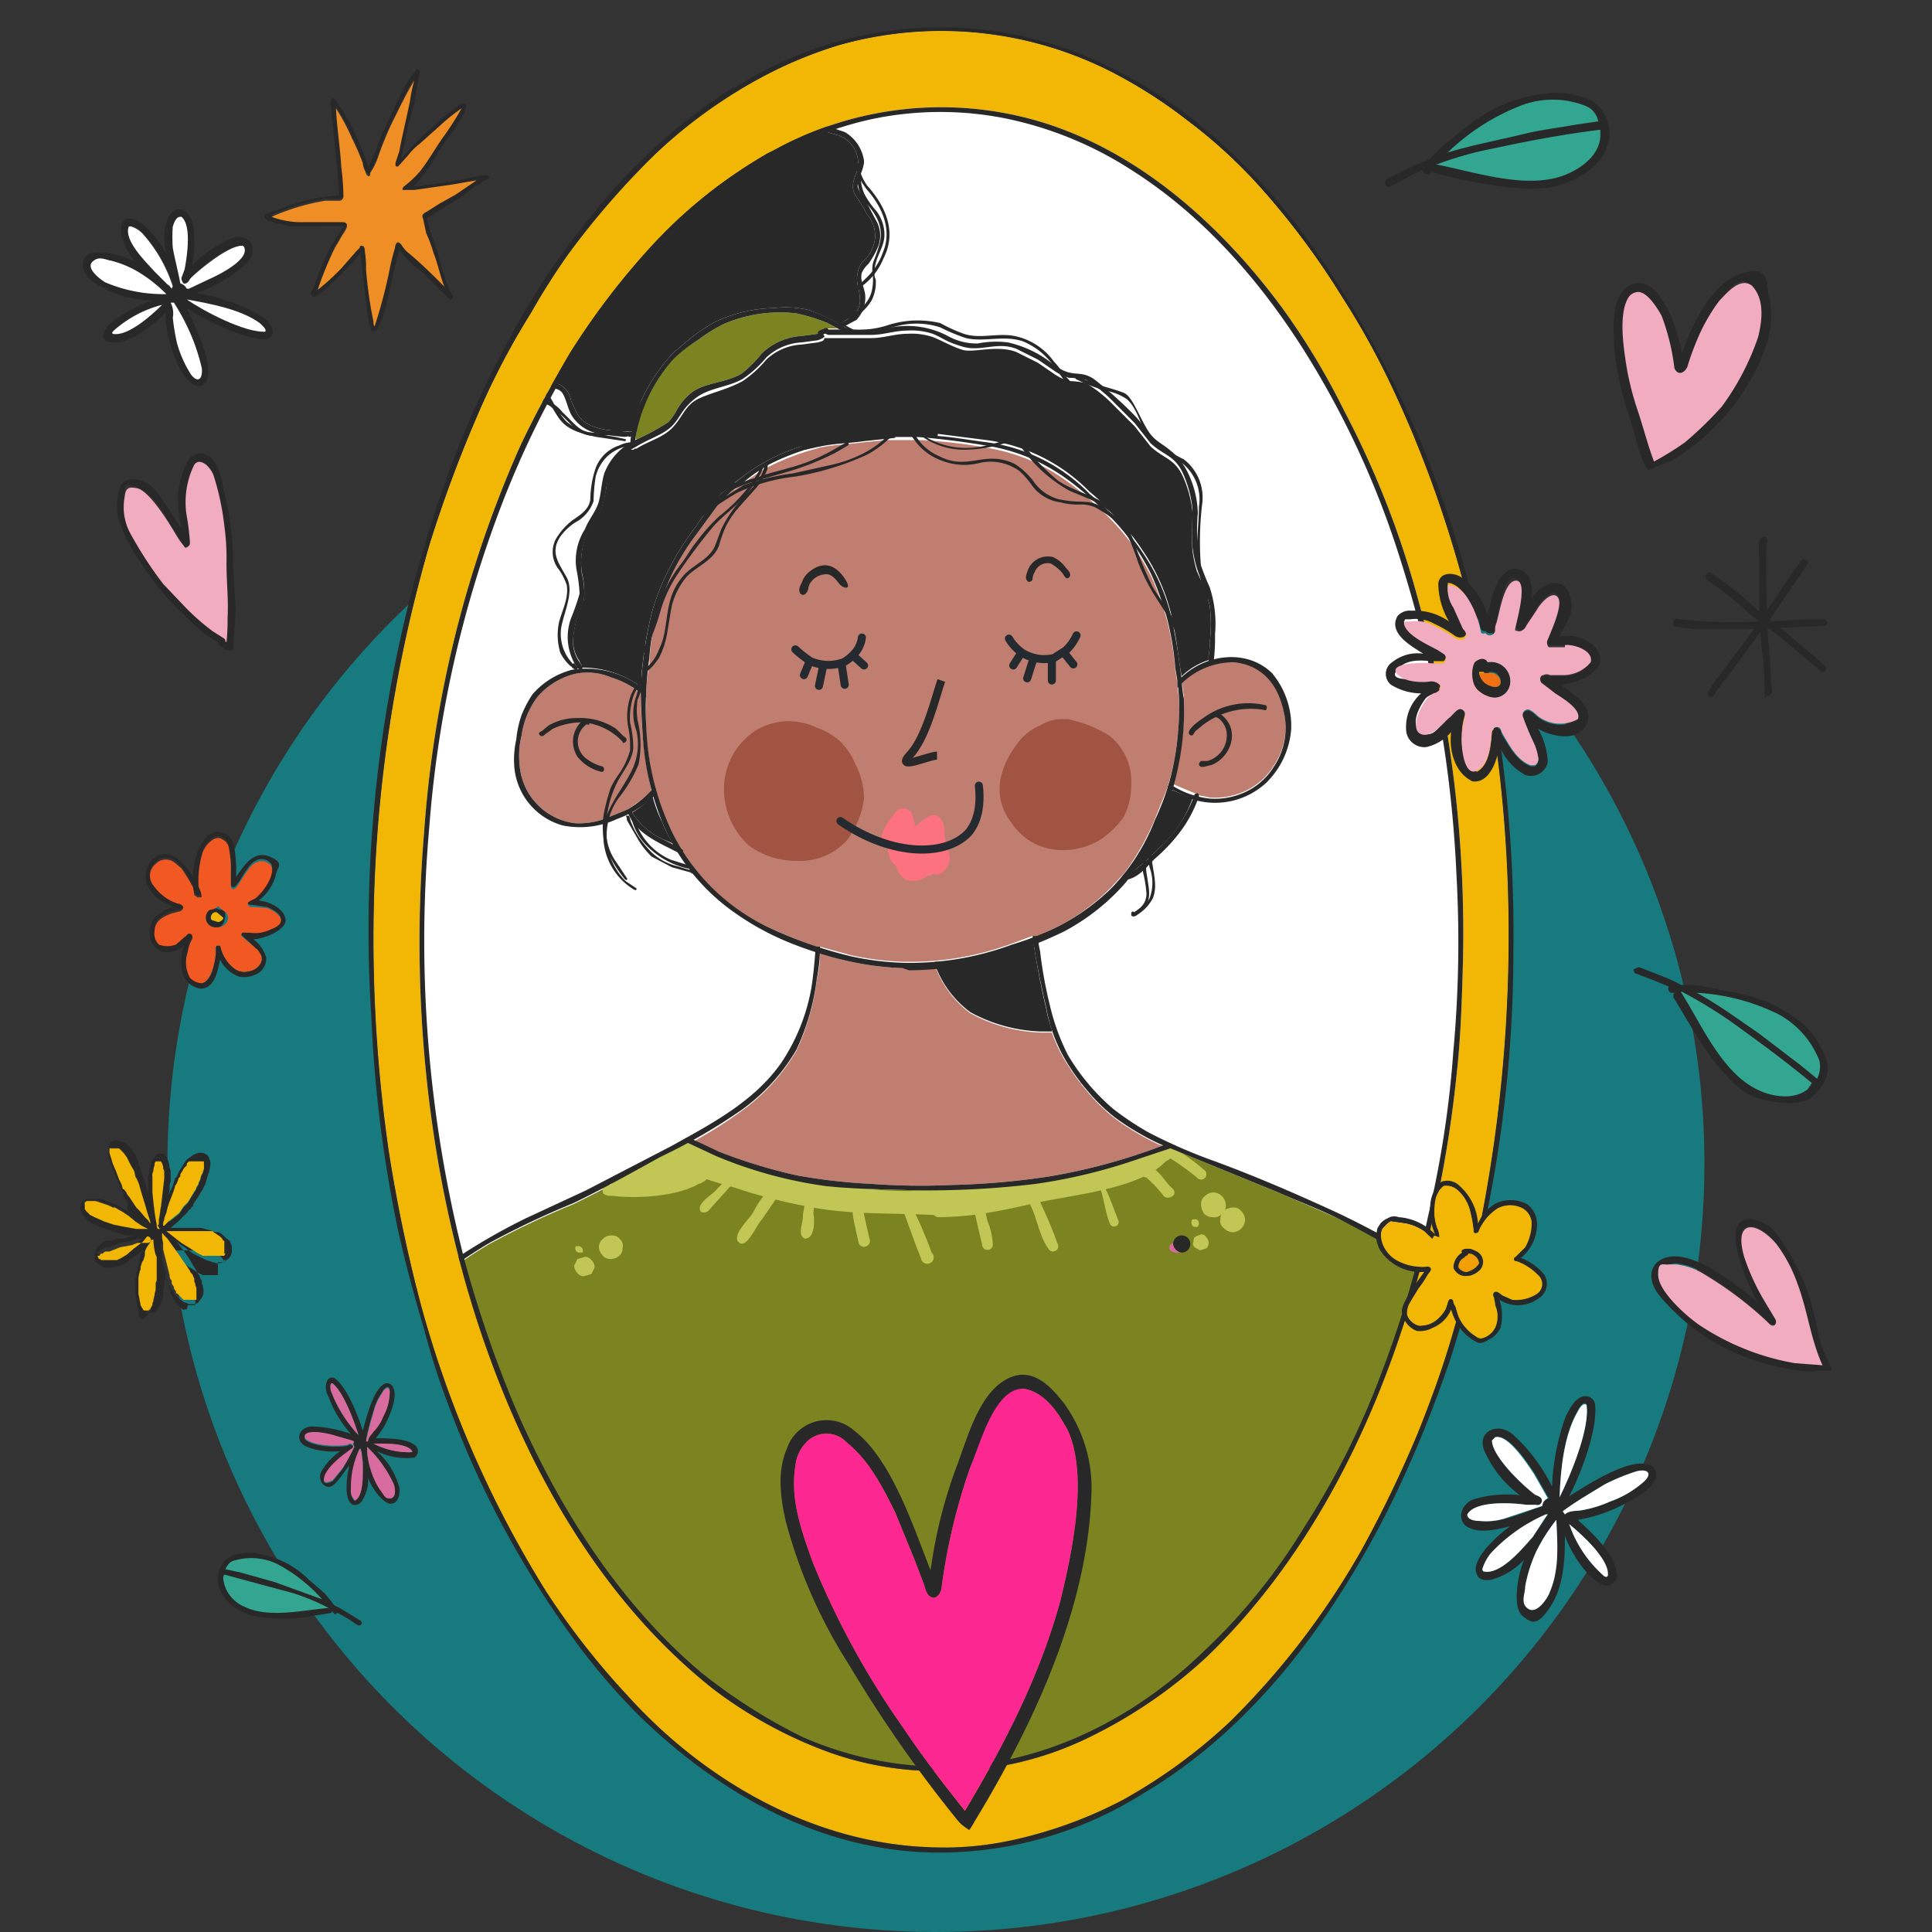 <?xml version="1.0" encoding="UTF-8"?>
<!DOCTYPE svg PUBLIC '-//W3C//DTD SVG 1.0//EN'
          'http://www.w3.org/TR/2001/REC-SVG-20010904/DTD/svg10.dtd'>
<svg height="180" viewBox="0 0 180 180" width="180" xmlns="http://www.w3.org/2000/svg" xmlns:xlink="http://www.w3.org/1999/xlink"
><rect x="0" y="0" width="180" height="180" fill="#333333" stroke="none"/><defs
  ><clipPath id="a"
    ><circle cx="84" cy="-102.9" fill="#9cd9ce" r="71.5"
    /></clipPath
    ><clipPath id="b"
    ><path d="M129.8,36.3a73.7,73.7,0,0,0-4.8-8.7,72.4,72.4,0,0,0-7.8-10.4,47,47,0,0,0-6.6-6,49.3,49.3,0,0,0-6.1-4,34.9,34.9,0,0,0-26.3-3,39.4,39.4,0,0,0-7.6,3.2,45.7,45.7,0,0,0-9.7,7.1A75.8,75.8,0,0,0,53,23.6a63.7,63.7,0,0,0-3.5,5.5,70,70,0,0,0-5.1,9.8A120.8,120.8,0,0,0,40,50.8a132,132,0,0,0-5.2,35.9,138.9,138.9,0,0,0,1.4,20.4,141.5,141.5,0,0,0,3,14.4,100.1,100.1,0,0,0,11.7,26.8,70.6,70.6,0,0,0,7.5,9.6c7.2,8,17.3,13.8,28.2,14.2a29.8,29.8,0,0,0,7.9-.7,40.8,40.8,0,0,0,10.1-3.7,50.2,50.2,0,0,0,10-7.3,73.1,73.1,0,0,0,12.2-15.9,111.2,111.2,0,0,0,5.3-11c1.2-3,2.3-6,3.2-9.1s1.9-6.8,2.6-10.3C143,88.4,141,60.2,129.8,36.3Z" fill="none"
    /></clipPath
  ></defs
  ><g data-name="OBJECTS"
  ><g
    ><circle cx="84" cy="-102.9" fill="#9cd9ce" r="71.5"
      /><g clip-path="url(#a)"
      ><g
        ><path d="M200.4,22.3h1l-2.7-2.1c-3-2.5-6-5.1-9.1-7.5s-8.1-6.9-12.3-10.2c-2.2-1.9-4.2-3.9-6.3-5.8l-5.3-4.8c-2.8-2.9-5.7-5.6-8.5-8.4s-4.5-5-6.8-7.4-5.5-6.3-8.1-9.5c-4.7-5.8-9.2-11.8-13.3-18-1.6-2.5-3.4-5-5.1-7.5s-1.9-3.4-2.8-5.1l-.5-.8a42.4,42.4,0,0,0,1.1-7,52.7,52.7,0,0,0,.3-7.9c-.1-2.2-.4-4.4-.7-6.5s-.6-4.1-1.1-6.1-1.4-4.5-2.2-6.7a16.4,16.4,0,0,0-1.4-3,15.3,15.3,0,0,0-1.4-2.1,15,15,0,0,0-3.6-3.5,39.1,39.1,0,0,0-6.5-4H105l-.7-.2h0l-1.7-.7c-1-.4-2-.6-3-1.1a5.4,5.4,0,0,1-1.5-.9,9.5,9.5,0,0,1-1.6-1.2,19.4,19.4,0,0,1-2.1-2.9,12.6,12.6,0,0,1-1-3.3c-.1-.3-.1-.7-.2-1.1a19.6,19.6,0,0,0,4.8-1.7,31.3,31.3,0,0,0,3.4-2.1,15.9,15.9,0,0,0,4.9-5.7,13,13,0,0,0,.8-1.7h.1l2.3,1.2h.2l-1.7.2h-1.5c-.1,0-.2.1-.1.2s.2.2.3.2h.9a13.3,13.3,0,0,0,2.8-.3l2.4.4c3.9,0,5.9-3.1,8.5-5.6l.6-.6c.1,0,.1-.1.1-.2l1.1-.5a24.3,24.3,0,0,0,2.5-2,14.3,14.3,0,0,0,1.4-2,5.7,5.7,0,0,0,.4-5.5c-.5-1.3-1.1-2.5-1.5-3.8a3.1,3.1,0,0,1,.2-2.1,17.6,17.6,0,0,1,2.8-2.6,8.2,8.2,0,0,0,2.4-5.2c.2-1.9.3-4.3-.7-6a7.4,7.4,0,0,0-2.3-2,38.8,38.8,0,0,1-3.6-1.5c-1.3-.8-1.3-2.6-.9-3.9a22.4,22.4,0,0,1,1.4-3.6,5.5,5.5,0,0,0,.4-2.8,8.8,8.8,0,0,0-2.7-5.5,6.5,6.5,0,0,0-2.1-1.6,11.1,11.1,0,0,0-4.4-.8c-1.8,0-3.4.6-5.2.7a5.2,5.2,0,0,1-3.7-2.1c-1.5-1.6-2.2-3.9-3.6-5.7a8.2,8.2,0,0,0-3.7-2.9,10.8,10.8,0,0,0-7.1.3,29.5,29.5,0,0,0-3.5,2.1,12.8,12.8,0,0,1-2.4,1.1,7.6,7.6,0,0,1-2.6.2,7.9,7.9,0,0,1-3.3-1.3c-1.3-1-2.6-2.2-4.3-2.5a11,11,0,0,0-9.6,3.7,11.7,11.7,0,0,0-2,3.4,6.2,6.2,0,0,1-3.3,3.8,14.9,14.9,0,0,1-5.1,1c-1.7.2-3.4.2-4.8,1a11,11,0,0,0-3.4,2.6,8,8,0,0,0-1.9,3.5,13.7,13.7,0,0,0-.6,5.7c.2,1.8.7,3.7.9,5.5a4,4,0,0,1-1.1,3.4,6.7,6.7,0,0,1-2.6,2.1,4.4,4.4,0,0,0-1.5.8,3,3,0,0,0-.9,2.7,17.5,17.5,0,0,0,1.4,6,14.1,14.1,0,0,0,2.8,4.5l.4.6h.1l.6,1.7c.7,1.7,1.3,3.4,2.1,5.1s1.3,2.6,2,3.8a17.9,17.9,0,0,0,2,2.8,8.4,8.4,0,0,0,2.4,1.8,10.2,10.2,0,0,0,4.1,1.2,12.7,12.7,0,0,0,2.8-.3,10.2,10.2,0,0,0,4.2-1.6c.2-.1,0-.5-.2-.3a12,12,0,0,1-3.7,1.5,11.9,11.9,0,0,1-4.6.2,10.3,10.3,0,0,1-4-2.1l-1.7-1.8-1.5-2.4a52.3,52.3,0,0,1-3.7-8.4l.9,1.3a11.7,11.7,0,0,0,6.9,4.6v.3a9.5,9.5,0,0,0-.1,2.9,6.3,6.3,0,0,0,.8,2.3,5.4,5.4,0,0,0,5,3,10.3,10.3,0,0,0,6-2,18.3,18.3,0,0,0,3.8,7.8,15.4,15.4,0,0,0,4.2,3.3,22.1,22.1,0,0,0,5,2.1l1.7.4v.8a2.9,2.9,0,0,1-.2.9,13.6,13.6,0,0,1-2.4,3.8,14.6,14.6,0,0,1-3.4,2.6,30.4,30.4,0,0,1-5.2,2.3l-.8.3h0L66-111a31.9,31.9,0,0,0-5.8,3,39.7,39.7,0,0,0-4.8,4.4,53.9,53.9,0,0,0-6.8,11.3,73.5,73.5,0,0,0-3.8,10.2c-1.7,6.2-3,14.3-.3,20.5l-1.8,3.2c-2,3.5-4.1,7-6.2,10.4s-4,6.3-6.2,9.3l-5.1,6.5-3.3,4C16.6-21.7,11.1-15.3,5.8-8.8c-1.3,1.7-2.7,3.3-4,4.9L-1.2.2c-1.9,2.6-4,5.1-5.7,7.7-3.2,4.8-6.6,9.5-9.5,14.4H200.4l-1.1-.9a27.5,27.5,0,0,1-2.6-2.2,27.5,27.5,0,0,0,2.6,2.2Z" fill="#33a691"
          /><g
          ><path d="M213.4,36.1l-1.3-1L198,23.5,184.5,12.1C177.6,5.7,170.6-.7,164.1-7.4s-13.2-14.4-19.2-22.1c-3.3-4.4-6.7-8.9-9.9-13.4-1.6-2.2-3-4.5-4.5-6.8l-3-4.4c-1.2-2-2.4-4.1-3.5-6.2l-.3,1a18.6,18.6,0,0,1-1.6,4.5,16.3,16.3,0,0,1-6.8,7.2,14.8,14.8,0,0,1-5.9,1.2,19.6,19.6,0,0,1-9.7-2.9,28.2,28.2,0,0,1-4.6-3.8,55.2,55.2,0,0,1-6.2-7.4l-2.1-3.4c-.5-.8-1-1.6-1.4-2.4a59.3,59.3,0,0,1-3.1-6.8,27.8,27.8,0,0,1-1.6-4,117.2,117.2,0,0,1-6,11,55.6,55.6,0,0,1-5.6,7.2,33,33,0,0,1-6,5.2c-4.3,2.9-9.7,5.9-15.2,4.5-3.6-.9-6.4-3.8-8.2-7.1l-.3-.7-2.7,4.8c-1.9,3.5-4,6.8-6,10.1s-2.6,4.3-4.1,6.3-2.7,3.6-4,5.4l-4.4,5.8C13.5-18.8,8.6-13.2,3.9-7.4L-3.7,1.8c-2.8,3.4-5.6,6.7-8.1,10.3l-4.9,6.7c-4,5.7-7.9,11.5-11.7,17.3Z" fill="#fff"
            /><path d="M213.4,36.1l-1.3-1L198,23.5,184.5,12.1C177.6,5.7,170.6-.7,164.1-7.4s-13.2-14.4-19.2-22.1c-3.3-4.4-6.7-8.9-9.9-13.4-1.6-2.2-3-4.5-4.5-6.8l-3-4.4c-1.2-2-2.4-4.1-3.5-6.2l-.3,1a18.6,18.6,0,0,1-1.6,4.5,16.3,16.3,0,0,1-6.8,7.2,14.8,14.8,0,0,1-5.9,1.2,19.6,19.6,0,0,1-9.7-2.9,28.2,28.2,0,0,1-4.6-3.8,55.2,55.2,0,0,1-6.2-7.4l-2.1-3.4c-.5-.8-1-1.6-1.4-2.4a59.3,59.3,0,0,1-3.1-6.8,27.8,27.8,0,0,1-1.6-4,117.2,117.2,0,0,1-6,11,55.6,55.6,0,0,1-5.6,7.2,33,33,0,0,1-6,5.2c-4.3,2.9-9.7,5.9-15.2,4.5-3.6-.9-6.4-3.8-8.2-7.1l-.3-.7-2.7,4.8c-1.9,3.5-4,6.8-6,10.1s-2.6,4.3-4.1,6.3-2.7,3.6-4,5.4l-4.4,5.8C13.5-18.8,8.6-13.2,3.9-7.4L-3.7,1.8c-2.8,3.4-5.6,6.7-8.1,10.3l-4.9,6.7c-4,5.7-7.9,11.5-11.7,17.3Z" fill="#f2b705"
            /><path d="M-28.4,36.1c3.8-5.8,7.7-11.6,11.7-17.3l4.9-6.7C-9.3,8.5-6.5,5.2-3.7,1.8L3.9-7.4c4.7-5.8,9.6-11.4,14.3-17.2l4.4-5.8c1.3-1.8,2.8-3.5,4-5.4s2.7-4.2,4.1-6.3,4.1-6.6,6-10.1l3-5.4-.3-.8-2.3,4.3c-2.3,3.9-4.6,7.8-7,11.7a115.6,115.6,0,0,1-6.9,10.3l-5.6,7.3c-1.3,1.4-2.6,3-3.8,4.5C7.9-13,1.7-6-4.2,1.4-5.7,3.2-7.2,5-8.6,6.9L-12,11.4c-2.1,2.9-4.4,5.7-6.4,8.6-3.5,5.4-7.3,10.6-10.6,16.1Z" fill="#282828"
            /><path d="M130.5-49.7c1.5,2.3,2.9,4.6,4.5,6.8,3.2,4.5,6.6,9,9.9,13.4,6,7.7,12.5,15,19.2,22.1s13.5,13.1,20.4,19.5L198,23.5l14.1,11.6,1.3,1h1l-3-2.4-10.1-8.3c-4.7-3.7-9.1-7.7-13.7-11.5-2.5-2-4.8-4.2-7.2-6.4l-5.9-5.4c-3.1-3.2-6.3-6.2-9.4-9.4s-5.1-5.6-7.7-8.3-6.1-7-9-10.6a227.1,227.1,0,0,1-14.9-20.1c-1.8-2.8-3.8-5.5-5.6-8.3a65.5,65.5,0,0,1-3.2-5.8,9.5,9.5,0,0,1-1-1.7h0c-.1.3-.1.6-.2.9,1.3,2.3,2.6,4.7,4,7Z" fill="#282828"
          /></g
        ></g
      ></g
    ></g
    ><path d="M92,110.4a.4.4,0,0,1,.1.3A.4.4,0,0,0,92,110.4Z" fill="#f29f05"
    /><circle cx="87.2" cy="108.4" fill="#167a7f" r="71.6"
    /><g
    ><g
      ><g clip-path="url(#b)"
        ><path d="M129.8,36.3a73.7,73.7,0,0,0-4.8-8.7,72.4,72.4,0,0,0-7.8-10.4,47,47,0,0,0-6.6-6,49.3,49.3,0,0,0-6.1-4,34.9,34.9,0,0,0-26.3-3,39.4,39.4,0,0,0-7.6,3.2,45.7,45.7,0,0,0-9.7,7.1A75.8,75.8,0,0,0,53,23.6a63.7,63.7,0,0,0-3.5,5.5,70,70,0,0,0-5.1,9.8A120.8,120.8,0,0,0,40,50.8a132,132,0,0,0-5.2,35.9,138.9,138.9,0,0,0,1.4,20.4,141.5,141.5,0,0,0,3,14.4,100.1,100.1,0,0,0,11.7,26.8,70.6,70.6,0,0,0,7.5,9.6c7.2,8,17.3,13.8,28.2,14.2a29.8,29.8,0,0,0,7.9-.7,40.8,40.8,0,0,0,10.1-3.7,50.2,50.2,0,0,0,10-7.3,73.1,73.1,0,0,0,12.2-15.9,111.2,111.2,0,0,0,5.3-11c1.2-3,2.3-6,3.2-9.1s1.9-6.8,2.6-10.3C143,88.4,141,60.2,129.8,36.3Z" fill="#fff"
          /><g
          ><g
            ><path d="M78,30.6H76.8c-.2.1-.6.2-.6.5h0l-1.5.2A5.9,5.9,0,0,0,71,32.9a11.4,11.4,0,0,1-1.9,1.9c-1.5.9-3.4.8-4.7,1.8a5.5,5.5,0,0,0-1.5,1.9c-.3.4-.5.8-.9,1a21.5,21.5,0,0,1-2.6,1.4h-.2a13.4,13.4,0,0,1,3.5-7.5A13,13,0,0,1,65,31.7a15.8,15.8,0,0,1,2.4-1.5,13.2,13.2,0,0,1,6.8-1,16.1,16.1,0,0,1,2.9.9Z" fill="#7b8420"
              /><path d="M80.8,20a3,3,0,0,1,.7,2.4,3.8,3.8,0,0,1-.8,1.7,2,2,0,0,0-.8,1.4c-.2.8.2,1.5.2,2.2a1.9,1.9,0,0,1-.6,1.7l-.8.5-.5.3a18.2,18.2,0,0,0-2.8-1.3,9.2,9.2,0,0,0-3.3-.2,13.7,13.7,0,0,0-5.3,1.2,16.4,16.4,0,0,0-2.2,1.4l-1.8,1.5a16.3,16.3,0,0,0-3,4.4,17.1,17.1,0,0,0-.9,3h-.7c-1.6-.1-3.7-.2-4.5-1.8l-.5-1.1a2.1,2.1,0,0,0-1.1-1.5c-4.2-1.6-1.3-3.5-3.2-4.9A10.6,10.6,0,0,1,46.6,29c-.7-1.1-.4-2.1-.1-3.2a2.6,2.6,0,0,0-.1-2.1l-.5-1c-.5-1,.1-1.7.6-2.6a4.4,4.4,0,0,0,.8-2,9.7,9.7,0,0,1,.3-2.3A3.1,3.1,0,0,1,49,14.2c1.4-.7,2.6-1.1,3.4-2.5s1.1-2.2,1.7-3.2a4.9,4.9,0,0,1,1.3-1.2A4.7,4.7,0,0,1,57.1,7l2.4.6a4.1,4.1,0,0,0,1.8-.5,3.8,3.8,0,0,1,3.3.1c1.4.6,2.6,2,4.3,1.7s1.6-.7,2.5-.7a2.6,2.6,0,0,1,2.1,1.1,9.4,9.4,0,0,1,.9,1.2,7.3,7.3,0,0,0,3.7,2.1,2.8,2.8,0,0,1,1.8,3.2c-.3.8-.7,1.6-.2,2.4A17.4,17.4,0,0,1,80.8,20Z" fill="#282828"
              /><path d="M112.7,56.4a13.7,13.7,0,0,1,0,3.5,4.9,4.9,0,0,1-.1,1.2v.4a6.4,6.4,0,0,0-2.5,1.5c-.3-1.5-.4-2.9-.7-4.4a18.2,18.2,0,0,0-2.8-7.1,25.1,25.1,0,0,0-5.1-5.7A16.4,16.4,0,0,0,91.9,41l-4.7-.6h-.7a13.8,13.8,0,0,0-2.9.1h-.8l-3.8.4a14,14,0,0,0-4,.7h-.4a18,18,0,0,0-5,2.5l-1.2.9h0L67.2,46a25.5,25.5,0,0,0-2.4,3.1,24.6,24.6,0,0,0-4,7.7A35.9,35.9,0,0,0,59.7,64l-.4-.3a9.2,9.2,0,0,0-5.1-1.5V62a.1.1,0,0,0-.1-.1c0-.1-.1-.2-.1-.3a3.3,3.3,0,0,1-.6-2.2,10.1,10.1,0,0,1,1-3.5,7.4,7.4,0,0,0-.2-2.6,7.1,7.1,0,0,1,1.3-5.1,3,3,0,0,0,.6-1.1,11.6,11.6,0,0,0,.4-1.8,4.7,4.7,0,0,1,2.2-3.4H59a.1.1,0,0,0,.1-.1h.2c1.1-.7,2.4-1,3.3-1.9s1.2-2,2.2-2.6,3-1,4.4-1.8a10.5,10.5,0,0,0,2.2-2,5.2,5.2,0,0,1,3.3-1.4l1.5-.2c.3-.1.6-.1.6-.4h4.4c1.1,0,2.2-.4,3.3-.4a6.3,6.3,0,0,1,2.4.3c1,.4,1.8.9,2.8,1.2s3.2-.5,5,.2l2,1,1.6,1.1a5.2,5.2,0,0,0,1.3.6,7.8,7.8,0,0,1,1.6.2,13.3,13.3,0,0,1,2.6,2.1l1.9,1.9,1.5,1.9c1.3,1.2,2.3,1.1,3.1,3a10.9,10.9,0,0,1,.8,3.1c0,1.2-.1,2.4,0,3.6a12.9,12.9,0,0,0,.4,1.9C111.9,54.1,112.4,55.2,112.7,56.4Z" fill="#282828"
              /><path d="M62.7,78.6l-.9-.4a6.4,6.4,0,0,1-2.9-2.5h0a9,9,0,0,0,1.9-1.5,11.7,11.7,0,0,0,.9,2.4A12.4,12.4,0,0,0,62.7,78.6Z" fill="#282828"
              /><path d="M109.2,73.6l1.9.8A11.1,11.1,0,0,1,108,79a20.9,20.9,0,0,1-2.2,2l-.3.2a25.6,25.6,0,0,0,2.2-4C108.2,76,108.8,74.8,109.2,73.6Z" fill="#282828"
              /><path d="M59.9,68.8a38.5,38.5,0,0,0,.8,4.9,18.4,18.4,0,0,1-2.2,1.7l-1.7.7a7,7,0,0,1-3.2.6,5.9,5.9,0,0,1-5.2-5.6,7.6,7.6,0,0,1,.2-2.6,7.7,7.7,0,0,1,1.5-3.6,6.8,6.8,0,0,1,3.4-2.1,5.6,5.6,0,0,1,3.4.3,7.6,7.6,0,0,1,2.8,1.5C59.7,66,59.8,67.4,59.9,68.8Z" fill="#bf7e6f"
              /><path d="M109.7,64a14.5,14.5,0,0,1,.1,3.6,23.5,23.5,0,0,1-.9,5.3h0c0,.1-.1.2-.1.4l-1.2,3a23.2,23.2,0,0,1-2.9,5.1l-.2.2-1,1.1A20.9,20.9,0,0,1,99,86.1l-2.3,1.1h-.5l-1.9.7a27.3,27.3,0,0,1-10.2,1.7,26.3,26.3,0,0,1-4.8-.6l-2.9-.8H76c-1.7-.6-3.3-1.3-4.8-2a18.1,18.1,0,0,1-7.6-6.9c0-.1,0-.2-.1-.2h-.1l-1.2-2.4a14.8,14.8,0,0,1-1-2.7c0-.1-.1-.2-.1-.3H61c-.3-1.4-.5-2.8-.7-4.2s-.1-2.7-.1-4.1h0v-.4a16.3,16.3,0,0,1,.3-3.1A19.3,19.3,0,0,1,61.6,56a21,21,0,0,1,3.2-6.1l2.2-3,1.3-1.3h.2l.7-.5a14.5,14.5,0,0,1,2.6-1.7,22.6,22.6,0,0,1,3.9-1.5h0l.7-.2c1.4-.3,2.8-.3,4.1-.5l2.1-.2h3.2a49.5,49.5,0,0,1,6.6.8c4.6.9,7.5,3.1,10.8,6.3a20.6,20.6,0,0,1,4.1,5.7,30.4,30.4,0,0,1,1.4,3.9,26.7,26.7,0,0,1,.8,4.8c.1.4.1.7.2,1.1V64Z" fill="#bf7e6f"
              /><path d="M119.6,66.2a6.5,6.5,0,0,1-.9,5.1,6.1,6.1,0,0,1-2.3,2.2,6.7,6.7,0,0,1-3.7.8l-1-.2-.2-.2h-.2l-1.9-.8h-.1a16,16,0,0,0,.5-2.1,25.6,25.6,0,0,0,.5-6.2c-.1-.4-.1-.9-.2-1.3a7.1,7.1,0,0,1,4.9-2C117.7,61.9,119.1,63.8,119.6,66.2Z" fill="#bf7e6f"
              /><path d="M108.4,106.7h0a55.4,55.4,0,0,1-10.6,2.9,69.9,69.9,0,0,1-9.1.8,62.6,62.6,0,0,1-7.5-.1,53.5,53.5,0,0,1-7-.8,49.5,49.5,0,0,1-7.2-2.2l-2.3-1a40.8,40.8,0,0,0,4.4-2.8,18.2,18.2,0,0,0,5.1-5.6,21.7,21.7,0,0,0,1.9-6.6,10.1,10.1,0,0,0,.3-2.5l2,.6a28,28,0,0,0,5.7.8h3.1a9.5,9.5,0,0,0,3.2,4.2,14.7,14.7,0,0,0,6.5,1.8H98a13.7,13.7,0,0,0,1.6,3.2,19.5,19.5,0,0,0,1.7,2.3,16.4,16.4,0,0,0,2.7,2.6,24.4,24.4,0,0,0,4.1,2.4Z" fill="#bf7e6f"
              /><path d="M70.5,179.6h85.4c-.1-2.8-.3-5.5-.4-8.3s-.2-5.7-.5-8.6a100.9,100.9,0,0,0-4-20.4,66.3,66.3,0,0,0-3.9-10.5,27.9,27.9,0,0,0-2.8-4.2,32,32,0,0,0-2.5-2.7,47.5,47.5,0,0,0-7.5-5.9l-3.3-2c-2.1-1.2-4.2-2.5-6.4-3.5s-3.7-1.6-5.5-2.4l-4.4-1.8-5.6-2.3-4,1.3a51.1,51.1,0,0,1-8.6,2,84.7,84.7,0,0,1-11.3.6c-2.8-.1-5.5-.1-8.3-.4a40.7,40.7,0,0,1-10.2-2.8l-2.5-1.2-2.7,1.4c-2.7,1.5-5.4,3-8.1,4.3a79.2,79.2,0,0,0-7.8,3.7,45.3,45.3,0,0,0-6.3,4.5c-1.2,1-2.4,2.2-3.5,3.3a38.9,38.9,0,0,0-4.1,5,30.4,30.4,0,0,0-3.5,5.3,68.1,68.1,0,0,0-3.4,7.8,79.5,79.5,0,0,0-3.4,9.7,112.7,112.7,0,0,0-4,25.9,21.8,21.8,0,0,0,.1,2.5h53Z" fill="#7b8420"
              /><path d="M97.9,95.7a.6.6,0,0,1,.1.4H96.9a14.7,14.7,0,0,1-6.5-1.8,9.5,9.5,0,0,1-3.2-4.2v-.3c-.1,0-.1-.1-.1-.2h.5c0,.1.1.3.1.4a29,29,0,0,0,6.5-1.4l2.1-.7c.3,2,.7,4.1,1.2,6.2a8.3,8.3,0,0,0,.4,1.5Z" fill="#282828"
            /></g
            ><g
            ><path d="M87,113.2c-3.9-.2-7.9,0-11.8-.8a52.6,52.6,0,0,1-6-1.5c-1.5-.6-7.3-1.6-6.2-3.8s1.8-.5,2.6,0l2.8,1.1c3.5,1.2,7.2,1.6,10.7,2.3a29.3,29.3,0,0,0,9.8.1l1.5-.2,2.7-.2,1.6-.2h1.6a.1.1,0,0,1,.1-.1h.3l1.5-.2h.1l2.7-.5,1.3-.3,1.4-.4h.1l1.3-.5,1-.3,1.8-.7c.5-.1,1-.4,1.5-.1s-.3,1.1-.8,1.3c-2.4,2.6-8.7,3.1-12.2,3.9s-6,1.3-9.1,1.3Z" fill="#c1c654"
              /><path d="M60.8,108.6c-.2-.8,1.4-.8,1.9-1.1s1.4-.5,1.8,0-.2.6-.4.5l-1.5.4C62.1,108.5,61.2,109.3,60.8,108.6Z" fill="#c1c654"
              /><path d="M60.4,111.2c-2.5.1-4.3-1.3-1.1-2.6a25.7,25.7,0,0,1,4.5-2c.2,0,.4.2.3.4a8.3,8.3,0,0,1-1.5,1.1H63a14.1,14.1,0,0,1,2.9-.1.9.9,0,0,1,0,1.7A11.5,11.5,0,0,1,60.4,111.2Z" fill="#c1c654"
              /><path d="M56.9,110.8c-.5-.7,1.7-1.3,2.2-1.7s5.3-2.9,5-1.6-3.1,1.6-4.7,2.5S57.3,111.6,56.9,110.8Z" fill="#c1c654"
              /><path d="M56.9,111.4a1,1,0,0,1-.7-.2c-.1-.3-.1-.6.2-.7s.3-.2.4-.1h1.5a17.6,17.6,0,0,0,3.3-.3l1.5-.3,1.8-.6.5-.2a.5.5,0,0,1,.6.7,1.8,1.8,0,0,1-.9.6C63,111.5,59.3,111.7,56.9,111.4Z" fill="#c1c654"
              /><path d="M56.1,116.9a1.1,1.1,0,0,1-.3-.8,1,1,0,0,1,.4-.7,1.1,1.1,0,0,1,.8-.3.9.9,0,0,1,.8.4.8.8,0,0,1,.2.8.9.9,0,0,1-.3.7,1.3,1.3,0,0,1-.8.3A.9.9,0,0,1,56.1,116.9Z" fill="#c1c654"
              /><path d="M53.6,116.3c0-.1,0-.2.1-.2h.2a.4.4,0,0,1,.4.4v.2h-.3C53.7,116.7,53.6,116.5,53.6,116.3Z" fill="#c1c654"
              /><path d="M53.8,118.6a.9.9,0,0,1-.3-.7l.3-.6.7-.2a.7.7,0,0,1,.6.3.9.9,0,0,1,.3.7l-.3.6-.7.2A.7.7,0,0,1,53.8,118.6Z" fill="#c1c654"
              /><path d="M114,114.4a.8.8,0,0,1-.3-.8,1.1,1.1,0,0,1,.3-.8,1.6,1.6,0,0,1,.9-.3.9.9,0,0,1,.8.4,1.1,1.1,0,0,1,.3.8,1.2,1.2,0,0,1-.4.8,1.1,1.1,0,0,1-.8.3A1.2,1.2,0,0,1,114,114.4Z" fill="#c1c654"
              /><path d="M111,113.9a.4.4,0,0,1,.1-.3h.3c.2,0,.3.2.3.4s-.1.2-.1.3h-.3C111.1,114.3,111,114.1,111,113.9Z" fill="#c1c654"
              /><path d="M111.3,116.2a.4.4,0,0,1-.1-.5c0-.2,0-.4.2-.5l.5-.2a.5.5,0,0,1,.5.3.7.7,0,0,1,0,1l-.6.2Z" fill="#c1c654"
              /><path d="M112.2,113.1a1.6,1.6,0,0,1-.3-.9.9.9,0,0,1,.4-.8,1.1,1.1,0,0,1,.8-.3,1.2,1.2,0,0,1,1.1,1.3.8.8,0,0,1-.4.7.8.8,0,0,1-.8.3A1.1,1.1,0,0,1,112.2,113.1Z" fill="#c1c654"
              /><path d="M29,146.2a1.2,1.2,0,0,1-.3-.9,1.2,1.2,0,0,1,1.3-1,1.1,1.1,0,0,1,.8.3,1.6,1.6,0,0,1,.3.9,2,2,0,0,1-.4.8l-.9.3A1.2,1.2,0,0,1,29,146.2Z" fill="#d96c9f"
              /><path d="M27.3,144.8a.8.8,0,0,1-.2-.5.9.9,0,0,1,.3-.6l.5-.2.6.3a1.1,1.1,0,0,1,.2.6.5.5,0,0,1-.3.5l-.6.2A.7.7,0,0,1,27.3,144.8Z" fill="#d96c9f"
              /><path d="M25.6,146.5a.7.7,0,0,1,0-1l.6-.2.5.2a1.4,1.4,0,0,1,.2.6.5.5,0,0,1-.3.5l-.5.2A.5.5,0,0,1,25.6,146.5Z" fill="#d96c9f"
              /><path d="M27.1,148.2a1.4,1.4,0,0,1-.2-.6.6.6,0,0,1,.3-.6l.6-.3.6.3a.6.6,0,0,1,.2.7,1.4,1.4,0,0,1-.2.6l-.7.2A.9.9,0,0,1,27.1,148.2Z" fill="#d96c9f"
              /><path d="M65.3,112.9c-.5-.7.9-1.5,1.3-1.9s1.1-1.3,1.8-1.3-.4.8-.6,1.1l-1.8,2A.6.6,0,0,1,65.3,112.9Z" fill="#c1c654"
              /><path d="M68.9,115.8c-.9-.6,1-2.3,1.3-2.9s1.4-2.5,2.2-2.3a.5.5,0,0,1,.1.8L71,113.6C70.5,114.1,69.6,116.3,68.9,115.8Z" fill="#c1c654"
              /><path d="M75,115.4c-.8-.3-.1-1.6-.2-2.2l.3-1.7a.4.4,0,0,1,.5-.5c.7.3.1,1.6.2,2.2S75.9,115.4,75,115.4Z" fill="#c1c654"
              /><path d="M80,115.8c-.1-.7-1.4-4.9.2-4s.2.6.2.9l.6,2.7C81.3,116.1,80.2,116.5,80,115.8Z" fill="#c1c654"
              /><path d="M85.8,117.2c-.6-1.4-1.1-3-1.7-4.5s.4-1.2.8-.4a41.7,41.7,0,0,1,1.9,4.4A.6.6,0,1,1,85.8,117.2Z" fill="#c1c654"
              /><path d="M91.5,115.9c-.3-1.1-.5-2.2-.8-3.3a.5.5,0,0,1,.4-.6c.8.1.7,1.4,1,2a6.5,6.5,0,0,1,.4,2A.5.5,0,0,1,91.5,115.9Z" fill="#c1c654"
              /><path d="M97.8,116.5c-.9-1.1-1.1-2.7-1.7-4s.6-1.3.9-.3a38.8,38.8,0,0,1,1.5,3.6A.5.5,0,0,1,97.8,116.5Z" fill="#c1c654"
              /><path d="M103.4,114c-.4-1-.5-2-.8-3s-.1-.4.2-.4,1,2.2,1.4,3.1A.4.4,0,1,1,103.4,114Z" fill="#c1c654"
              /><path d="M108.4,111.4a12.9,12.9,0,0,0-1.6-1.7.5.5,0,0,1,0-1c1-.1,1.7,1.4,2.4,2S108.8,111.9,108.4,111.4Z" fill="#c1c654"
              /><path d="M111.5,109.7a22.7,22.7,0,0,0-2.5-1.8.5.5,0,0,1,.7-.8h-.1a18.9,18.9,0,0,1,2.7,2A.5.5,0,0,1,111.5,109.7Z" fill="#c1c654"
              /><path d="M46.8,172.6a1.1,1.1,0,0,1-.3-.8,1.2,1.2,0,0,1,.4-.8,1.1,1.1,0,0,1,.8-.3,1.2,1.2,0,0,1,.8.4,1.1,1.1,0,0,1,.3.8.9.9,0,0,1-.4.8,1.1,1.1,0,0,1-.8.3A.9.9,0,0,1,46.8,172.6Z" fill="#d96c9f"
              /><path d="M57.6,173.5a1.4,1.4,0,0,1-.2-.6.9.9,0,0,1,.3-.6l.6-.2a.9.9,0,0,1,.5.3c.2.2.3.4.2.6a.8.8,0,0,1-.2.5.7.7,0,0,1-.6.2Z" fill="#d96c9f"
              /><path d="M60,62.6a.2.2,0,0,1,0-.3h.1a4,4,0,0,0,1.3-1.8c.7-1.4.6-2.9,1-4.4A5.6,5.6,0,0,1,64,53.3c.9-.8,2.1-1.3,2.6-2.4l.6-1.6a11.5,11.5,0,0,1,2-2.9l1.2-1.3a4,4,0,0,0,.8-1.6.8.8,0,0,0,.1-.4c0-.1.1-.1.2-.1s0,.5,0,.7a5.9,5.9,0,0,1-1,1.7l-1.6,1.8a8,8,0,0,0-1.3,1.9,11.5,11.5,0,0,0-.6,1.7c-.5,1.4-2,1.9-3,2.9a7,7,0,0,0-1.4,2.7c-.2,1-.3,1.9-.5,2.9a8,8,0,0,1-.7,2C61.1,61.7,60.5,62.6,60,62.6Z" fill="#282828"
              /><path d="M59.2,61.5c-.1-.1,0-.2.1-.3s.1-.1.2-.2a6.8,6.8,0,0,0,1.2-2.2c.3-1.1.6-2.2,1-3.3a13.8,13.8,0,0,1,1.7-2.9c.5-.6.9-1.4,1.4-2A17.9,17.9,0,0,1,67,48.1a15.7,15.7,0,0,0,3.1-3.2l.6-1c0-.2.1-.3.1-.4l.2-.2h.1c.1.1,0,.2,0,.3a8.2,8.2,0,0,1-1.2,2c-.9,1.3-2.3,2.2-3.4,3.4a50.4,50.4,0,0,0-3.3,4.4,12.6,12.6,0,0,0-1.6,3.3,22.5,22.5,0,0,1-.8,2.4,5.4,5.4,0,0,1-1,2C59.6,61.3,59.3,61.7,59.2,61.5Z" fill="#282828"
              /><path d="M65.6,47.5a.3.3,0,0,1,.1-.2,11.8,11.8,0,0,1,2.5-1.9,9.2,9.2,0,0,1,2.3-.9c1-.4,2-.6,3-.9a17.7,17.7,0,0,0,3.8-1.5l1.4-.8c.1-.1.2-.2.3-.1s.1.2,0,.3l-1.2.7a26.2,26.2,0,0,1-5.3,2l-2.7.8a8.1,8.1,0,0,0-2.1,1l-1.2,1-.7.6Z" fill="#282828"
              /><path d="M102,43.1,99.2,42l-1.6-.7a6.1,6.1,0,0,0-4,0,12.7,12.7,0,0,1-3.9.6,6.9,6.9,0,0,1-3.6-1.1l-.7-.6h0c.1-.2.2-.2.3-.1l.7.7a7.5,7.5,0,0,0,2.9.9,7.8,7.8,0,0,0,2.6-.2c1-.2,1.9-.6,2.9-.7a7.5,7.5,0,0,1,4.4,1l2.9,1.1C102.3,42.8,102.2,43.2,102,43.1Z" fill="#282828"
              /><path d="M110,60.9c-.2-2.3-1.5-3.9-2.6-5.7a19.2,19.2,0,0,1-1.4-2.9,18.6,18.6,0,0,0-1-2.5,6.3,6.3,0,0,0-2.7-2.9c-.9-.5-1.8-.8-2.7-1.2a13.6,13.6,0,0,1-4.5-4.1c-.1,0-.2-.2,0-.3s.3.2.4.3l.9,1.1a21.8,21.8,0,0,0,2.2,2.1c1.2.8,2.7,1.2,4,1.9a7.5,7.5,0,0,1,3.2,4.2,38.8,38.8,0,0,0,1.5,3.6c.4.8,1,1.5,1.5,2.3a13.4,13.4,0,0,1,1.2,2.4,4.5,4.5,0,0,1,.3,1.6c0,.1,0,.2-.1.2Z" fill="#282828"
              /><path d="M108.4,52.4l-3-2.6a15.9,15.9,0,0,0-3.3-2.5,3.2,3.2,0,0,0-1.4-.3,6.2,6.2,0,0,1-1.9-.2,3.9,3.9,0,0,1-2.6-1.5A8.1,8.1,0,0,0,95,43.9a4.6,4.6,0,0,0-3.6-.8,5.8,5.8,0,0,1-3.7-.2A5.3,5.3,0,0,1,85.2,41a2.2,2.2,0,0,1-.5-1.1H85a.8.8,0,0,0,.2.5,4.7,4.7,0,0,0,2.3,2.1c2.7,1.4,4.2-.6,7,.7A6.5,6.5,0,0,1,96.4,45a4.2,4.2,0,0,0,2.2,1.5c2.7.6,2.8-.4,5.3,1.6s3.1,2.8,4.7,4v.2C108.6,52.4,108.5,52.4,108.4,52.4Z" fill="#282828"
              /><path d="M64,80.9a7.7,7.7,0,0,1-4.1-2.5,5.4,5.4,0,0,1-1.1-2.3A.1.1,0,1,1,59,76c.1.1,0,.1.1.2a6,6,0,0,0,3.4,3.9l1.6.5C64.3,80.7,64.2,81,64,80.9Z" fill="#282828"
              /><path d="M64.4,81.3l-1.8-.5-1.9-1a7.9,7.9,0,0,1-1.2-1.5l-1.1-1.9a.6.6,0,0,0-.1-.4h.3c.1.2.1.4.2.6a6.7,6.7,0,0,0,.6,1.2,10.1,10.1,0,0,0,1.3,1.6,5.2,5.2,0,0,0,2.4,1.3l1.3.4a.1.1,0,1,1,0,.3Z" fill="#282828"
              /><path d="M53.2,62.1a4.1,4.1,0,0,1-1-1.3,5.7,5.7,0,0,1-.1-2.9c.3-1.1.9-2.2.7-3.4a6.1,6.1,0,0,0-.7-1.4,2.6,2.6,0,0,1-.3-2.9,6.1,6.1,0,0,1,1.5-1.7c.7-.5,1.6-1,1.7-2a9.3,9.3,0,0,1,.5-2.9,3.5,3.5,0,0,1,2.2-2.1,2.8,2.8,0,0,1,1.3-.3h.2a.2.2,0,0,1,0,.3H59a3.8,3.8,0,0,0-2.5,1.1,4,4,0,0,0-1,1.8,16.4,16.4,0,0,0-.2,2.3,3.6,3.6,0,0,1-1.4,1.8A5,5,0,0,0,52.2,50c-1,1.5-.1,2.5.6,3.8s-.2,3.1-.5,4.6a4,4,0,0,0,.7,3l.4.5v.2Z" fill="#282828"
              /><path d="M100.2,36.2l-1-.7L98.1,34a6.6,6.6,0,0,0-2.8-2.2c-1.8-.6-3.6.1-5.3-.3a17.3,17.3,0,0,1-2.4-1,7.2,7.2,0,0,0-4.1-.1c-1.2.3-3.4,1.1-4.5.3s0-.3.1-.2l.4.2a8.5,8.5,0,0,0,3.2-.4,9.1,9.1,0,0,1,4.9-.2,14.7,14.7,0,0,0,2.2,1c1.5.5,3.1-.1,4.7.2a6,6,0,0,1,3.7,2.4c.5.5.9,1.2,1.4,1.7a1.8,1.8,0,0,0,.7.5C100.4,36,100.3,36.3,100.2,36.2Z" fill="#282828"
              /><path d="M112.3,55.7a19.8,19.8,0,0,1-.8-4.1c0-1.5.2-3,.2-4.4a4.3,4.3,0,0,0-1.5-4l-2.5-1.6c-1.4-1.1-1.4-3.2-2.7-4.4a5,5,0,0,0-2-.8,16.2,16.2,0,0,1-2.8-1.1s0-.2.1-.2.2,0,.3.1l1.1.4c.9.4,2,.6,3,1s1.7,3.2,3,4.5a11.7,11.7,0,0,0,2.6,1.7A4.5,4.5,0,0,1,112,47a29,29,0,0,0-.1,5.9l.4,1.7.3,1a.3.3,0,0,1-.1.2Z" fill="#282828"
              /><path d="M79.1,29.8c-.4-.4,1.6-.8,2.1-2.6a4.7,4.7,0,0,0,.1-1.7,2.5,2.5,0,0,1,.1-1.2,12.7,12.7,0,0,0,.6-1.8c.3-1.6-.5-2.7-1.5-3.8a3.9,3.9,0,0,1-.6-2.4c0-.3.1-.7.1-1.1s-.1-.4.1-.5,0,1.6.1,1.8a4,4,0,0,0,.3,1.5,7.6,7.6,0,0,0,1.1,1.6,3.6,3.6,0,0,1,.8,2.3c0,1.1-.8,2-.9,3.1s.1.8.1,1.2a3.7,3.7,0,0,1-.4,1.8,4.9,4.9,0,0,1-1.6,1.6C79.4,29.7,79.3,29.9,79.1,29.8Z" fill="#282828"
              /><path d="M55.3,40.6c-1.5,0-2.1-1.2-3.2-2.1l-.9-.7a11.9,11.9,0,0,1-1.5-.9c-1.3-.8-1-2.2-1.6-3.5s-2.7-1.9-3.2-4,.2-2.1.3-3.7a3.9,3.9,0,0,0-.5-1.4,5.9,5.9,0,0,1-.2-1.4c0-2.1,1.4-3.4,2.5-5a6.1,6.1,0,0,0,.7-1.4c0-.2,0-.4.2-.4s.2.1.1.2a.9.9,0,0,1-.1.5c-.5,1.6-2,2.7-2.7,4.2a4.2,4.2,0,0,0-.3,2.9,3.9,3.9,0,0,1,.6,2.1,16,16,0,0,0-.5,2.1A3.8,3.8,0,0,0,46.2,31c.5.6,1.2,1,1.7,1.6s.5,3.1,2.1,4.1l1.3.8a3.1,3.1,0,0,1,1.1.9c1.6,1.5,1.7,2.2,4.2,1.8l.9-.3H58c.1-.1.2,0,.2.1s0,.1-.1.2l-.7.2A7.6,7.6,0,0,1,55.3,40.6Z" fill="#282828"
              /><path d="M79.2,27.4c-.1,0-.1-.1,0-.2A13.7,13.7,0,0,0,81,25.6a6.1,6.1,0,0,0,1.3-2.2c.8-2-.1-4.1-1.5-5.7a5.7,5.7,0,0,1-.8-1.3c-.1-.3-.5-1.2-.1-1.2s.1.1.1.2a4.6,4.6,0,0,0,.8,1.9c1.7,1.9,2.8,4.3,1.5,6.8a5.9,5.9,0,0,1-2.2,2.7l-.7.6C79.3,27.5,79.2,27.5,79.2,27.4Z" fill="#282828"
              /><path d="M58.2,41.1l-2.7-.4c-1.3-.3-2.6-.6-3.4-1.7s-1.4-2.7-2.5-3.7l-2.2-2A6.5,6.5,0,0,1,46,29a16.5,16.5,0,0,1,.4-3.1c0-.1.1-.3.2-.2s.1.1.1.2-.1.4-.1.6a10.1,10.1,0,0,0-.3,2.5,5.8,5.8,0,0,0,1.3,4,13.1,13.1,0,0,0,1.2,1.1l1.3,1.3a14.3,14.3,0,0,1,1.5,2.2,7.4,7.4,0,0,0,1.2,1.7,5.1,5.1,0,0,0,2.1,1l2.4.4.9.2c.1,0,.1,0,.1.1S58.3,41.1,58.2,41.1Z" fill="#282828"
              /><path d="M62.9,50.1c-.1-.1-.1-.2,0-.2a8.6,8.6,0,0,1,1.4-1.3l2.4-1.8,2.6-1.6a22.1,22.1,0,0,1,4.6-1.1l3.6-.8a12.4,12.4,0,0,0,3.2-1.2,9.2,9.2,0,0,0,2.2-1.7l.5-.6h.3c.1.1,0,.2,0,.3l-.7.6a9.1,9.1,0,0,1-2.3,1.7,26.4,26.4,0,0,1-6.6,2,17.4,17.4,0,0,0-5.4,1.5,31.9,31.9,0,0,0-3.8,2.6l-1.8,1.6Z" fill="#282828"
              /><path d="M105.4,85.3v-.2c0-.2.2-.2.3-.1a3.5,3.5,0,0,0,1.4-1.3,4.1,4.1,0,0,0,0-2.9,5.8,5.8,0,0,1,.2-2.9,2.6,2.6,0,0,1,.3-.8c0-.1.1-.2.2-.1s.1.2,0,.2a8.6,8.6,0,0,0-.5,2.7c.1,1.3.6,2.6.1,3.8a4,4,0,0,1-1.4,1.5C105.9,85.3,105.6,85.5,105.4,85.3Z" fill="#282828"
              /><path d="M105.8,85.1c-.1-.1-.1-.2,0-.2l.4-.3a1.7,1.7,0,0,0,.6-1.5,11.3,11.3,0,0,0-.3-1.8,7.7,7.7,0,0,1,.3-3c.1-.2.4-.9.7-.6s-.2.2-.2.4a5.9,5.9,0,0,0-.4,3.7c.1.9.4,1.8-.2,2.6l-.7.7C105.9,85.2,105.8,85.2,105.8,85.1Z" fill="#282828"
              /><path d="M53.6,62.4l-.3-.2c0-.1-.1-.2,0-.3s.1-.1.2-.1.1.3.3.3S53.7,62.5,53.6,62.4Z" fill="#282828"
              /><path d="M59.1,82.9a5.9,5.9,0,0,1-2.8-6.1c.4-1.9,1.8-3.4,2.6-5.1a5.6,5.6,0,0,0,.4-3.6,4.7,4.7,0,0,1,0-3.3,4.3,4.3,0,0,0,.2-1.1v-.4c0-.1,0-.2.2-.2s.1.4.1.6a4.2,4.2,0,0,1-.4,1.5,6.1,6.1,0,0,0,0,1.9,9.5,9.5,0,0,1,.1,4.1,12.9,12.9,0,0,1-1.9,3.2,6,6,0,0,0,.7,7.7l.9.6C59.4,82.8,59.3,83,59.1,82.9Z" fill="#282828"
              /><path d="M58.2,81.9a12.6,12.6,0,0,1-1.8-3,7.3,7.3,0,0,1-.1-3.3,18,18,0,0,1,.6-2.2,7.5,7.5,0,0,1,.7-1.2,7,7,0,0,0,1.1-2.3,9,9,0,0,0-.2-2.3,5.8,5.8,0,0,1,.3-2.9c.1-.2.6-1.3.8-.9a.3.3,0,0,1-.1.2,2.6,2.6,0,0,0-.5.9,6.6,6.6,0,0,0-.3,2.4,9.9,9.9,0,0,1,.3,2.4c-.1,1.2-1,2.2-1.5,3.2a9.6,9.6,0,0,0-1,5,5,5,0,0,0,.9,2.4l1,1.5C58.5,81.9,58.4,82.1,58.2,81.9Z" fill="#282828"
            /></g
            ><g fill="#282828"
            ><path d="M84.1,90.2a28,28,0,0,1-5.7-.8A37.3,37.3,0,0,1,74,88a25.2,25.2,0,0,1-5.6-3,19.1,19.1,0,0,1-6.7-8.4,25.4,25.4,0,0,1-1.8-7.8c-.1-1.5-.2-3.1-.2-4.6a36.7,36.7,0,0,1,1.1-7.4,24.6,24.6,0,0,1,4-7.7A25.5,25.5,0,0,1,67.2,46l1.2-1.1h0l.3.3L67,46.9l-2.2,3A21,21,0,0,0,61.6,56a19.3,19.3,0,0,0-1.1,5.3,33.9,33.9,0,0,0-.2,7.8,24.4,24.4,0,0,0,1.9,7.5,19.1,19.1,0,0,0,9,9.6,39.1,39.1,0,0,0,8.1,2.9,26.3,26.3,0,0,0,4.8.6A27.3,27.3,0,0,0,94.3,88,27.2,27.2,0,0,0,99,86.1a20.9,20.9,0,0,0,4.5-3.3,18.9,18.9,0,0,0,4.1-6.4,23.7,23.7,0,0,0,1.3-3.4,25.4,25.4,0,0,0,.9-5.4,18.9,18.9,0,0,0-.3-5.3,26.7,26.7,0,0,0-.8-4.8,30.4,30.4,0,0,0-1.4-3.9,20.6,20.6,0,0,0-4.1-5.7c-3.3-3.2-6.2-5.4-10.8-6.3-2.3-.4-4.6-.7-7-.9h-.2a.1.1,0,0,1,.1-.1h1.8c1.6.1,3.2.4,4.8.6a16.4,16.4,0,0,1,9.6,4.8,25.1,25.1,0,0,1,5.1,5.7,18.2,18.2,0,0,1,2.8,7.1c.3,1.5.5,3,.7,4.5a11,11,0,0,0,.2,1.8,25.6,25.6,0,0,1-.5,6.2,23.2,23.2,0,0,1-2.1,6.1,20.8,20.8,0,0,1-2.8,4.8,20,20,0,0,1-5.8,4.6,41.9,41.9,0,0,1-4.9,2,30.1,30.1,0,0,1-9.5,1.6Z"
              /><path d="M68.2,45.6c-.2-.1-.1-.4.1-.5l1.3-1a18,18,0,0,1,5-2.5l1-.3c0,.2,0,.3.1.4h0a22.6,22.6,0,0,0-3.9,1.5A14.5,14.5,0,0,0,69.2,45l-.7.5h-.3Z"
              /><path d="M75,41.5a14,14,0,0,1,4-.7l3.8-.4h.6v.4h0l-2.9.3c-1.3.2-2.7.2-4.1.5l-1.4.3A.2.2,0,1,1,75,41.5Z"
              /><path d="M85.2,40.6a.1.1,0,0,1,.1-.1h0A.1.1,0,0,0,85.2,40.6Z"
              /><path d="M82.5,40.5h3.1c0,.1-.1.2-.3.2H82.7C82.5,40.9,82.4,40.7,82.5,40.5Z"
              /><path d="M82.7,40.7c0-.1.1-.2.3-.2a13.5,13.5,0,0,1,3.5-.2h.8c.2.2,0,.5-.3.4H83C82.9,40.9,82.8,40.9,82.7,40.7Z"
              /><path d="M61,73.3c.1.2.1.4.2.6a9.8,9.8,0,0,1-3.7,2.4,8.2,8.2,0,0,1-5.1.6,6.2,6.2,0,0,1-4.5-5.7,8.6,8.6,0,0,1,.2-2.3,9.5,9.5,0,0,1,.5-2.3,11.4,11.4,0,0,1,1-1.9,7.3,7.3,0,0,1,3.7-2.3,8.5,8.5,0,0,1,6,1.3l.9.7V65a8.4,8.4,0,0,0-3.3-1.9,5.6,5.6,0,0,0-3.4-.3,6.8,6.8,0,0,0-3.4,2.1,7.7,7.7,0,0,0-1.5,3.6,7.6,7.6,0,0,0-.2,2.6,5.9,5.9,0,0,0,5.2,5.6,7,7,0,0,0,3.2-.6l1.7-.7A10.3,10.3,0,0,0,61,73.3Z"
              /><path d="M118.5,62.7a7.7,7.7,0,0,1,1.8,5.2,7.8,7.8,0,0,1-2.3,5,7,7,0,0,1-6.8,1.6l-2.4-1.1c0-.2.1-.3.1-.4h0l.5.3a8.1,8.1,0,0,0,3.3,1.1,6.7,6.7,0,0,0,3.7-.8,6.1,6.1,0,0,0,2.3-2.2,6.5,6.5,0,0,0,.9-5.1c-.5-2.4-1.9-4.3-4.6-4.6a6.9,6.9,0,0,0-5.3,2.4v-.6C111.9,61,116,60.3,118.5,62.7Z"
              /><path d="M53.7,62.1a5.1,5.1,0,0,1-.5-4.5,20.9,20.9,0,0,0,.8-2.3,16,16,0,0,0-.3-2.3,5.4,5.4,0,0,1,.8-3.7c.3-.8.9-1.5,1.2-2.3s.3-1.9.6-2.9a5.7,5.7,0,0,1,3.1-3.2A21.5,21.5,0,0,0,62,39.5c.4-.2.6-.6.9-1a5.5,5.5,0,0,1,1.5-1.9c1.3-1,3.2-.9,4.7-1.8A11.4,11.4,0,0,0,71,32.9a5.9,5.9,0,0,1,3.7-1.6l1.5-.2h.4c.1,0,.1.1.2.2s-.3.3-.6.4l-1.5.2a5.2,5.2,0,0,0-3.3,1.4,10.5,10.5,0,0,1-2.2,2c-1.4.8-3.1.8-4.4,1.8s-1.4,1.8-2.2,2.6-2.2,1.2-3.3,1.9a5.2,5.2,0,0,0-2.8,3.8,11.6,11.6,0,0,1-.4,1.8,3,3,0,0,1-.6,1.1,7.1,7.1,0,0,0-1.3,5.1,7.4,7.4,0,0,1,.2,2.6,10.1,10.1,0,0,0-1,3.5,3.3,3.3,0,0,0,.6,2.2c.1.2.2.4,0,.5A.2.2,0,0,1,53.7,62.1Z"
              /><path d="M53.9,62.3c-.4-.2.1-.7.3-.3S54.1,62.5,53.9,62.3Z"
              /><path d="M63.3,79.5c-1.7-.9-4.1-1.8-4.8-3.8,0-.2.4-.3.4,0a6.4,6.4,0,0,0,2.9,2.5l1.7.9C63.8,79.2,63.6,79.6,63.3,79.5Z"
              /><path d="M104.7,82c-.2-.1-.2-.5.1-.5a3.1,3.1,0,0,0,1-.5,20.9,20.9,0,0,0,2.2-2,12.7,12.7,0,0,0,3.2-4.7c0-.1.1-.4.3-.4s.2.2.2.3a11.9,11.9,0,0,1-1.9,3.5,15.8,15.8,0,0,1-2.2,2.3C106.8,80.8,106,81.9,104.7,82Z"
              /><path d="M112.6,61.7v-.6a4.9,4.9,0,0,0,.1-1.2,13.7,13.7,0,0,0,0-3.5c-.3-1.2-.8-2.3-1.2-3.5a12.9,12.9,0,0,1-.4-1.9c-.1-1.2,0-2.4,0-3.6a10.9,10.9,0,0,0-.8-3.1c-.8-1.9-1.8-1.8-3.1-3l-1.5-1.9-1.9-1.9a13.3,13.3,0,0,0-2.6-2.1,7.8,7.8,0,0,0-1.6-.2,5.2,5.2,0,0,1-1.3-.6l-1.6-1.1-2-1c-1.8-.7-3.3.3-5-.2s-1.8-.8-2.8-1.2a6.3,6.3,0,0,0-2.4-.3c-1.1,0-2.2.4-3.3.4h-4c-.1,0-.3-.1-.3-.2s.1-.3.2-.3h1.6a25.4,25.4,0,0,0,3.9-.1,8.1,8.1,0,0,1,5.7.7,5.5,5.5,0,0,0,2.8.7,8.9,8.9,0,0,1,2.8-.1A10.4,10.4,0,0,1,98.2,34c1.8,1.3,2.3.4,3.7,1.3a38,38,0,0,1,3.7,3.3c.7.7,1.2,1.5,1.9,2.2s2.2,1.2,3.2,3.3a9.2,9.2,0,0,1,.9,3.7,19.3,19.3,0,0,0,0,3.4c.1.4.1.8.2,1.2a21.8,21.8,0,0,0,.9,2.3,10.9,10.9,0,0,1,.5,4.4,17.7,17.7,0,0,1-.1,2.3v.2l-.2.2Z"
              /><path d="M76.2,31.1c-.1-.3.4-.4.6-.5s.4,0,.4.2,0,.3-.2.3h-.2C76.7,31.2,76.4,31.4,76.2,31.1Z"
              /><path d="M79.7,31.1h-.9c0-.1-.1-.1-.2-.2l-1.5-.8a16.1,16.1,0,0,0-2.9-.9,13.2,13.2,0,0,0-6.8,1A15.8,15.8,0,0,0,65,31.7a13,13,0,0,0-2.3,1.8,14.6,14.6,0,0,0-3.6,8.1l-.4.3a11.2,11.2,0,0,1,1.1-4.7,16.3,16.3,0,0,1,3-4.4l1.8-1.5a16.4,16.4,0,0,1,2.2-1.4,13.7,13.7,0,0,1,5.3-1.2,9.2,9.2,0,0,1,3.3.2,16.2,16.2,0,0,1,3.5,1.7Z"
              /><path d="M58.2,40.7a19.7,19.7,0,0,1-2.4-.3,3.7,3.7,0,0,1-2.6-1.8c-.3-.6-.4-1.2-.7-1.8s-.7-.5-1-.7l-1-.5c-1.2-.8-1.3-1.9-1.3-3.3a1.2,1.2,0,0,0-.7-1A8.2,8.2,0,0,1,46,28.9c-.6-1.4-.1-2.3.2-3.6a1.6,1.6,0,0,0-.2-1.2c-.4-1-1-1.7-.7-2.8s1-1.7,1.5-2.6a7.8,7.8,0,0,0,.2-1.6,3.8,3.8,0,0,1,1.1-2.8c1.2-1.2,2.9-1.1,3.9-2.8l1.7-3.3a3.8,3.8,0,0,1,3-1.7l1.4.2,1.1.4a4.2,4.2,0,0,0,1.9-.3,4.2,4.2,0,0,1,4.3.3c1.1.6,2.2,1.6,3.6,1.3l1.4-.5a2.7,2.7,0,0,1,3.2.9,5.8,5.8,0,0,1,1,1.2l.9,1,1.4.7,1.8.6A3.7,3.7,0,0,1,80.5,15c0,.8-.6,1.6-.6,2.4a5,5,0,0,0,.8,1.4l.9,1.7a2.8,2.8,0,0,1,.2,2.5,8.3,8.3,0,0,1-.9,1.6,2.4,2.4,0,0,0-.6.8c-.2.7.2,1.3.3,2a3,3,0,0,1-.8,2.4l-1.3.7c0,.1-.1.1-.2.1h0c-.1,0-.2-.1-.2-.3s.4-.3.6-.4l.8-.5a1.9,1.9,0,0,0,.6-1.7c0-.7-.4-1.4-.2-2.2a2,2,0,0,1,.8-1.4,3.8,3.8,0,0,0,.8-1.7,3,3,0,0,0-.7-2.4,17.4,17.4,0,0,0-1.1-1.8c-.5-.8-.1-1.6.2-2.4a2.8,2.8,0,0,0-1.8-3.2,7.3,7.3,0,0,1-3.7-2.1,9.4,9.4,0,0,0-.9-1.2,2.6,2.6,0,0,0-2.1-1.1c-.9,0-1.7.6-2.5.7S66,7.8,64.6,7.2a3.8,3.8,0,0,0-3.3-.1,4.1,4.1,0,0,1-1.8.5L57.1,7a4.7,4.7,0,0,0-1.7.3,4.9,4.9,0,0,0-1.3,1.2c-.6,1-1.1,2.1-1.7,3.2s-2,1.8-3.4,2.5a3.1,3.1,0,0,0-1.4,1.6,9.7,9.7,0,0,0-.3,2.3,4.4,4.4,0,0,1-.8,2c-.5.9-1.1,1.6-.6,2.6l.5,1a2.6,2.6,0,0,1,.1,2.1c-.3,1.1-.6,2.1.1,3.2a10.6,10.6,0,0,0,2.3,1.9c1.9,1.4-1,3.3,3.2,4.9a2.1,2.1,0,0,1,1.1,1.5l.5,1.1c.8,1.6,2.9,1.7,4.5,1.8S58.5,40.7,58.2,40.7Z"
              /><path d="M58.6,40.7a.3.3,0,0,1,0-.5c.2,0,.4,0,.4.2S58.8,40.7,58.6,40.7Z"
              /><path d="M76,88.2h.4a15.3,15.3,0,0,1-.3,3,21.7,21.7,0,0,1-1.9,6.6,18.2,18.2,0,0,1-5.1,5.6,53.3,53.3,0,0,1-7.6,4.4c-2.7,1.5-5.4,3-8.1,4.3a79.2,79.2,0,0,0-7.8,3.7,45.3,45.3,0,0,0-6.3,4.5c-1.2,1-2.4,2.2-3.5,3.3a38.9,38.9,0,0,0-4.1,5,30.4,30.4,0,0,0-3.5,5.3,68.1,68.1,0,0,0-3.4,7.8,79.5,79.5,0,0,0-3.4,9.7,112.7,112.7,0,0,0-4,25.9,70.2,70.2,0,0,0,.7,7.9l.6,3.1a.2.2,0,0,1-.1.3c-.1,0-.2,0-.3-.2a82.7,82.7,0,0,1-1.2-8.5,48.2,48.2,0,0,1,.2-9.3,126.8,126.8,0,0,1,3.8-19.5,89.1,89.1,0,0,1,3.5-10.3,55.8,55.8,0,0,1,3.4-7.5,59.1,59.1,0,0,1,4.5-6.6,45.1,45.1,0,0,1,4.6-5.1l2.5-2.3a56.6,56.6,0,0,1,9.4-5.8l5.6-2.6,7.9-4.1c3.8-2.1,7.8-4.2,10.3-7.8A18.2,18.2,0,0,0,75.6,92C75.8,90.7,75.9,89.5,76,88.2Z"
              /><path d="M99.6,99.3a19.5,19.5,0,0,0,1.7,2.3,16.4,16.4,0,0,0,2.7,2.6,24.4,24.4,0,0,0,4.1,2.4l6.6,2.7,4.4,1.8c1.8.8,3.7,1.5,5.5,2.4s4.3,2.3,6.4,3.5l3.3,2a47.5,47.5,0,0,1,7.5,5.9,32,32,0,0,1,2.5,2.7,27.9,27.9,0,0,1,2.8,4.2,66.3,66.3,0,0,1,3.9,10.5,100.9,100.9,0,0,1,4,20.4c.3,2.9.4,5.8.5,8.6s.3,5.5.4,8.3h.4l-.3-9.4c-.2-3.5-.5-7-.9-10.4a80.5,80.5,0,0,0-2.4-13c-.9-3.4-1.8-6.8-3-10.1-.7-1.7-1.3-3.3-2.1-4.9l-1-1.7a24.4,24.4,0,0,0-2.2-3.1,60.9,60.9,0,0,0-4.4-4.4,50.5,50.5,0,0,0-7.5-5.3,78.9,78.9,0,0,0-8.1-4.4c-3.7-1.7-7.4-3.3-11.2-4.7a48.5,48.5,0,0,1-6.2-2.7,27,27,0,0,1-3.3-2.2,20,20,0,0,1-4.2-5,20.4,20.4,0,0,1-1.7-4.7,40.1,40.1,0,0,1-.9-5,6.8,6.8,0,0,1-.2-1.4h-.5c.3,2.3.8,4.6,1.3,6.8A14.6,14.6,0,0,0,99.6,99.3Z"
              /><path d="M109,106.5l.6.3-4.5,1.5a51.1,51.1,0,0,1-8.6,2,84.7,84.7,0,0,1-11.3.6c-2.8-.1-5.5-.1-8.3-.4a40.7,40.7,0,0,1-10.2-2.8l-3-1.4.5-.3,2.8,1.3a49.5,49.5,0,0,0,7.2,2.2,53.5,53.5,0,0,0,7,.8,62.6,62.6,0,0,0,7.5.1,69.9,69.9,0,0,0,9.1-.8,55.4,55.4,0,0,0,10.6-2.9Z"
            /></g
            ><g
            ><path d="M95.7,54.1c-.2-.2-.1-.5,0-.8a2,2,0,0,1,2.4-1.4,2.9,2.9,0,0,1,1.2,1c.2.2.6.6.3.9s-.5-.3-.7-.5a3.9,3.9,0,0,0-1-.8,1.3,1.3,0,0,0-1.5.8,1.4,1.4,0,0,0-.2.7C96.1,54.2,95.8,54.3,95.7,54.1Z" fill="#282828"
              /><path d="M74.7,55.4c-.4-.2-.2-.8,0-1.1a2.1,2.1,0,0,1,.8-1.1c1.3-1,2.4-.5,3.2.7s-.2.9-.5.5-.7-.9-1.2-.9a1.8,1.8,0,0,0-1.5.8,1.4,1.4,0,0,0-.2.6C75.2,55.2,75,55.5,74.7,55.4Z" fill="#282828"
              /><path d="M58,69.1a5.7,5.7,0,0,0-3.7-1.8,6.4,6.4,0,0,0-2.8.6l-.7.5c-.1.1-.3.3-.5.1s0-.3.2-.4l.6-.5a5.2,5.2,0,0,1,2.7-.7,6,6,0,0,1,3.6,1l.7.7c.2.1.4.3.2.5S58,69.2,58,69.1Z" fill="#282828"
              /><path d="M56,71.9a4,4,0,0,1-2.2-1.4,2.6,2.6,0,0,1,.4-3.3c.2-.1.7-.3.7.1s0,.2-.1.2h-.2l-.3.3a2,2,0,0,0,.5,3,3.8,3.8,0,0,0,1.3.6C56.4,71.5,56.3,72,56,71.9Z" fill="#282828"
              /><path d="M110.9,68.5c-.6-.4.9-1.4,1.2-1.6a7.1,7.1,0,0,1,5.8-1.2.2.2,0,0,1,.1.3c0,.3-.3.1-.5.1a7.4,7.4,0,0,0-5.5,1.5l-.6.5C111.2,68.3,111.2,68.6,110.9,68.5Z" fill="#282828"
              /><path d="M111.7,71.2c0-.1.1-.2.2-.3h.6a2.5,2.5,0,0,0,1.8-2.3,2,2,0,0,0-.8-1.7c-.2-.1-.6-.1-.5-.4s.6,0,.8.1c1.8,1.4.9,4-1,4.7C112.5,71.3,111.8,71.7,111.7,71.2Z" fill="#282828"
              /><path d="M79.7,71.2a7.2,7.2,0,0,1,.8,3.2,8.3,8.3,0,0,1-1.6,3.9,5.9,5.9,0,0,1-4.7,1.9,7.4,7.4,0,0,1-4.4-1.4,7.1,7.1,0,0,1-2.3-6.1,6.5,6.5,0,0,1,3-4.7,6.1,6.1,0,0,1,2.6-.8,6.2,6.2,0,0,1,3,.6A6.3,6.3,0,0,1,78.2,69,6.6,6.6,0,0,1,79.7,71.2Z" fill="#a25442"
              /><path d="M103.3,68.5a5.4,5.4,0,0,1,2.1,4.4,6.8,6.8,0,0,1-.7,3.2,8,8,0,0,1-2.3,2.2,6.7,6.7,0,0,1-3.6.9,5.6,5.6,0,0,1-4.6-2.6,5,5,0,0,1-.9-4.4,8.2,8.2,0,0,1,1.4-2.8,5.2,5.2,0,0,1,1-1.1,4.7,4.7,0,0,1,1.2-.7,3.9,3.9,0,0,1,1.8-.6h.8A12.2,12.2,0,0,1,103.3,68.5Z" fill="#a25442"
              /><path d="M87.7,63.4c-.5,1.4-1.4,5.3-2.9,6.9s1.7.1,2.5.1" fill="none" stroke="#282828" stroke-miterlimit="10" stroke-width=".75"
              /><g fill="none" stroke="#252a30" stroke-linecap="round" stroke-linejoin="round" stroke-width=".75"
              ><path d="M74.1,60.5a11.4,11.4,0,0,0,1.4,1.1,4.2,4.2,0,0,0,3.1.1,4.1,4.1,0,0,0,1-.8,2.7,2.7,0,0,0,.7-1.5"
                /><path d="M80.5,62l-1-.9"
                /><path d="M78.7,63.8l-.3-2"
                /><path d="M76.3,63.9l.4-1.9"
                /><path d="M74.9,62.9l.5-1.2"
              /></g
              ><g fill="none" stroke="#252a30" stroke-linecap="round" stroke-linejoin="round" stroke-width=".75"
              ><path d="M94,59.5a4.4,4.4,0,0,0,1.2,1.3,3.9,3.9,0,0,0,3,.5l1.1-.7a4.6,4.6,0,0,0,1-1.4"
                /><path d="M100,61.9l-.8-1"
                /><path d="M98,63.4v-2"
                /><path d="M95.7,63.2l.6-1.9"
                /><path d="M94.4,62l.7-1.1"
              /></g
              ><path d="M88.4,79.4a5.2,5.2,0,0,1-.4-2.1c0-.8-.6-1.6-1.3-1.3a4.5,4.5,0,0,0-1.4,1L85,75.9a.9.9,0,0,0-1.5-.3c-.6.8-2.1,2.4-.9,3.3h.1a4.4,4.4,0,0,0,.2,1,1.6,1.6,0,0,0,.6.8,1.9,1.9,0,0,0,1,1.3,2.2,2.2,0,0,0,1.9-.4h.2l.3-.2C87.6,81.8,88.8,80.7,88.4,79.4Z" fill="#fc727f" fill-rule="evenodd"
              /><path d="M78.3,76.5c4.9,3.4,10,3.3,12,1,.3-.4,1.2-1.6.9-4.3" fill="none" stroke="#252a30" stroke-linecap="round" stroke-linejoin="round" stroke-width=".75"
            /></g
          ></g
        ></g
        ><g
        ><path d="M129.8,36.3c11.2,23.9,13.2,52.1,8.1,77.8-.7,3.5-1.6,6.9-2.6,10.3s-2,6.1-3.2,9.1a111.2,111.2,0,0,1-5.3,11,73.1,73.1,0,0,1-12.2,15.9,50.2,50.2,0,0,1-10,7.3,40.8,40.8,0,0,1-10.1,3.7,29.8,29.8,0,0,1-7.9.7c-10.9-.4-21-6.2-28.2-14.2a70.6,70.6,0,0,1-7.5-9.6,100.1,100.1,0,0,1-11.7-26.8,141.5,141.5,0,0,1-3-14.4,138.9,138.9,0,0,1-1.4-20.4A132,132,0,0,1,40,50.8a120.8,120.8,0,0,1,4.4-11.9,70,70,0,0,1,5.1-9.8A63.7,63.7,0,0,1,53,23.6a75.8,75.8,0,0,1,7.9-9.1,45.7,45.7,0,0,1,9.7-7.1,39.4,39.4,0,0,1,7.6-3.2,34.9,34.9,0,0,1,26.3,3,49.3,49.3,0,0,1,6.1,4,47,47,0,0,1,6.6,6A72.4,72.4,0,0,1,125,27.6,73.7,73.7,0,0,1,129.8,36.3Zm6.5,53.4A117,117,0,0,0,132,55.4a85.6,85.6,0,0,0-6.8-17.2,66.2,66.2,0,0,0-5.8-9.6c-6-8.1-14.2-15.3-24.1-17.7A32.3,32.3,0,0,0,72.1,14l-.6.3a47.6,47.6,0,0,0-4.7,3.1,45.3,45.3,0,0,0-5.7,5.1,68.4,68.4,0,0,0-8,10.4c-1.7,2.9-3.3,5.8-4.7,8.8a107,107,0,0,0-8.9,36c-1.4,16.8.7,34.7,6.7,50.3,4.3,11.2,10.8,21.9,20.3,29.4a41.1,41.1,0,0,0,9.8,5.5A30,30,0,0,0,86.6,165a31,31,0,0,0,15-3.2,45,45,0,0,0,10.9-7.5c9.2-8.9,15.2-20.7,18.9-32.9a110.7,110.7,0,0,0,4.3-21.2C136.1,96.7,136.2,93.2,136.3,89.7Z" fill="#f2b705"
          /><g fill="#282828"
          ><path d="M86.6,172.1a29.8,29.8,0,0,0,7.9-.7,40.8,40.8,0,0,0,10.1-3.7,50.2,50.2,0,0,0,10-7.3,73.1,73.1,0,0,0,12.2-15.9,111.2,111.2,0,0,0,5.3-11c1.2-3,2.3-6,3.2-9.1s1.9-6.8,2.6-10.3c5.1-25.7,3.1-53.9-8.1-77.8a73.7,73.7,0,0,0-4.8-8.7,72.4,72.4,0,0,0-7.8-10.4,47,47,0,0,0-6.6-6,42.8,42.8,0,0,0-6.1-4,34.9,34.9,0,0,0-26.3-3,39.4,39.4,0,0,0-7.6,3.2,45.7,45.7,0,0,0-9.7,7.1A75.8,75.8,0,0,0,53,23.6a63.7,63.7,0,0,0-3.5,5.5,70,70,0,0,0-5.1,9.8A120.8,120.8,0,0,0,40,50.8a132,132,0,0,0-5.2,35.9,138.9,138.9,0,0,0,1.4,20.4,141.5,141.5,0,0,0,3,14.4,100.1,100.1,0,0,0,11.7,26.8,70.6,70.6,0,0,0,7.5,9.6C65.6,165.9,75.7,171.7,86.6,172.1Zm.9.5c-10.9,0-20.6-5.5-28.2-13a61.1,61.1,0,0,1-6.5-7.8A89.8,89.8,0,0,1,42,131.5a69.1,69.1,0,0,1-2.5-7.7c-.9-3-1.7-6-2.4-9.1a121.7,121.7,0,0,1-2.5-19.9,125.6,125.6,0,0,1,6.7-49.4,92,92,0,0,1,6.8-15,65.4,65.4,0,0,1,6.2-9.3,59.8,59.8,0,0,1,8.1-8.6,64.1,64.1,0,0,1,5.2-3.9l.6-.4h.2a35.6,35.6,0,0,1,27-4.8c8.7,2,15.9,7,21.9,13.4s12.3,17,16,26.7a104.9,104.9,0,0,1,5.5,19.7A129.6,129.6,0,0,1,141,88.7a122.6,122.6,0,0,1-3.2,27.7,91.7,91.7,0,0,1-2.7,10.3c-1.2,3.5-2.5,6.9-4,10.2a87.4,87.4,0,0,1-5,9.6c-4.9,8.2-11.3,15.7-19.6,20.6A35.6,35.6,0,0,1,87.5,172.6Z"
            /><path d="M87.7,164.6c9.2,0,17.9-4.4,24.4-10.7a55,55,0,0,0,9.4-11.6,74.5,74.5,0,0,0,7.1-14.1,100.6,100.6,0,0,0,4.5-15.1A96.6,96.6,0,0,0,135.4,98a112,112,0,0,0,.3-16.4,113.3,113.3,0,0,0-5.4-30,83.1,83.1,0,0,0-8.9-19.1c-4.2-6.6-9.5-12.6-16.2-16.8A34.4,34.4,0,0,0,94,11.1a30.9,30.9,0,0,0-9.6-.5c-6.9.7-13.3,3.9-18.7,8.3C57.2,26,51.2,35.8,47.1,46.1A106,106,0,0,0,40,77a119.9,119.9,0,0,0,3.3,40.5,111.6,111.6,0,0,0,4.6,13.4c4,9.3,9.6,18.3,17.4,24.9a51.6,51.6,0,0,0,9.4,6A32.7,32.7,0,0,0,87.7,164.6Zm-1.1.4a30,30,0,0,1-10.3-2.1,41.1,41.1,0,0,1-9.8-5.5c-9.5-7.5-16-18.2-20.3-29.4-6-15.6-8.1-33.5-6.7-50.3a107,107,0,0,1,8.9-36c1.4-3,3-5.9,4.7-8.8a68.4,68.4,0,0,1,8-10.4,45.3,45.3,0,0,1,5.7-5.1,47.6,47.6,0,0,1,4.7-3.1l.6-.3a32.3,32.3,0,0,1,23.2-3.1c9.9,2.4,18.1,9.6,24.1,17.7a66.2,66.2,0,0,1,5.8,9.6A85.6,85.6,0,0,1,132,55.4a117,117,0,0,1,4.3,34.3c-.1,3.5-.2,7-.6,10.5a110.7,110.7,0,0,1-4.3,21.2c-3.7,12.2-9.7,24-18.9,32.9a45,45,0,0,1-10.9,7.5A31,31,0,0,1,86.6,165Z"
          /></g
        ></g
      ></g
      ><path d="M137.2,119.7c-.7-.4.3-1.4.7-.7S137.6,120,137.2,119.7Z" fill="#d96c9f"
      /><path d="M109.8,116.1c-.1-.6.9-.7.8-.1S109.9,116.6,109.8,116.1Z" fill="#d96c9f"
      /><path d="M109.5,116.7c-.9-.1-.6-1.1.2-.9S110.1,116.9,109.5,116.7Z" fill="#d96c9f"
      /><path d="M109.3,115.9a.8.8,0,1,1,.8.8A.9.9,0,0,1,109.3,115.9Z" fill="#282828"
    /></g
    ><g
    ><path d="M74.1,136.6c-.5,3.1.6,6.1,1.6,8.9a76.8,76.8,0,0,0,8.4,15.4c1.8,2.7,3.8,5.3,5.8,7.8,3.7-6.2,7-12.6,8.9-19.6,1.1-4.5,2.6-11.6.7-15.8-.9-1.7-2.1-3.5-4-3.9s-4.2,5.2-5.1,7.3a55.6,55.6,0,0,0-2.7,11.4c-.2.6-.5,1-1.1.6s-.4-.9-.6-1.3l-.8-2.1-1.8-4.4c-1.2-2.4-2.4-4.8-4.5-6.5a2.6,2.6,0,0,0-3.6-.2A3.7,3.7,0,0,0,74.1,136.6ZM90,170.3l-.4-.3-.3-.3h0a123.1,123.1,0,0,1-10.2-14.6,47.2,47.2,0,0,1-5.9-13.4c-.5-2.2-.8-4.6.1-6.7a3.9,3.9,0,0,1,6.3-1.7c3.5,2.7,5.5,9,7.1,13a45,45,0,0,1,2.4-9.6c1-2.6,2-6.6,4.5-8.1s4.3.6,5.5,2.1a13.5,13.5,0,0,1,2.6,7.7c-.1,10.9-5.3,22.1-10.9,31.3h0a5.6,5.6,0,0,1-.5.8Z" fill="#282828"
      /><path d="M95.5,129.4c1.9.4,3.1,2.2,4,3.9,1.9,4.2.4,11.3-.7,15.8-1.9,7-5.2,13.4-8.9,19.6-2-2.5-4-5.1-5.8-7.8a76.8,76.8,0,0,1-8.4-15.4c-1-2.8-2.1-5.8-1.6-8.9a3.7,3.7,0,0,1,1.2-2.4,2.6,2.6,0,0,1,3.6.2c2.1,1.7,3.3,4.1,4.5,6.5l1.8,4.4.8,2.1c.2.4.2.9.6,1.3s.9,0,1.1-.6a55.6,55.6,0,0,1,2.7-11.4C91.3,134.6,92.7,129.1,95.5,129.4Z" fill="#fc2791"
    /></g
    ><g
    ><path d="M25.8,145.7a5.6,5.6,0,0,0-4-.3c-.7.2-.9,1-1,1.7a3.2,3.2,0,0,0,2,2.6c2.2,1.1,5.5.3,7.9.1A14.7,14.7,0,0,0,25.8,145.7Zm5.7,4.4-.2-.3a13.4,13.4,0,0,0-1.1-1.4l-1.4-1.2a8.6,8.6,0,0,0-4.5-2.4,4.5,4.5,0,0,0-2.8.2,2.4,2.4,0,0,0-1.2,2.2c.1,1.7,1.6,2.8,3.1,3.3a14,14,0,0,0,5.4.1l1.9-.3c.2,0,.2-.1.2-.2l.2.2C31.2,150.5,31.5,150.3,31.5,150.1Z" fill="#282828"
      /><path d="M33.7,151.3a.4.4,0,0,0-.1-.3l-1.8-1.1a33.5,33.5,0,0,0-6.2-2.5l-3.2-.9a10.1,10.1,0,0,0-1.7-.3.3.3,0,0,0-.1.5h.3l6.3,1.7a20.2,20.2,0,0,1,3.4,1.4l1.8,1,.9.6C33.5,151.5,33.6,151.4,33.7,151.3Z" fill="#282828"
      /><path d="M20.8,147.1a3.2,3.2,0,0,0,2,2.6c2.2,1.1,5.5.3,7.9.1h-.1a20.2,20.2,0,0,0-3.4-1.4l-6.3-1.7h0A.6.6,0,0,0,20.8,147.1Z" fill="#33a691"
      /><path d="M21.8,145.4c-.4.1-.6.4-.8.8l1.4.3,3.2.9L30,149a14.6,14.6,0,0,0-4.2-3.3A5.6,5.6,0,0,0,21.8,145.4Z" fill="#33a691"
    /></g
    ><g
    ><path d="M18.8,91.6c1-.2,1.2-2,1.3-2.8s-.1-.5.1-.7h.3c.1.2.1.4.2.6a3.3,3.3,0,0,0,1.1,1.5,1.5,1.5,0,0,0,1.3.3,1.5,1.5,0,0,0,1.2-.8c.2-.5,0-.8-.3-1.2l-1.4-1.3a.2.2,0,0,1,.2-.4h.5a3.2,3.2,0,0,0,1.9-.3c1.7-.6.9-1.5-.3-2l-1.4-.2c-.2,0-.4,0-.4-.2s.1-.3.3-.4l.4-.2a5.2,5.2,0,0,0,1.3-1.7c.2-.4.4-1.1.1-1.4a1.1,1.1,0,0,0-1.2-.3,1.8,1.8,0,0,0-.7.5,13,13,0,0,0-1,1.5c-.2.2-.4.7-.7.5a.6.6,0,0,1-.1-.4v-1a10.6,10.6,0,0,0-.2-2.5,1.1,1.1,0,0,0-.6-.7c-.4-.3-.9,0-1.2.3a2.4,2.4,0,0,0-.7,1.2,9.2,9.2,0,0,0-.3,2.9l.2.5a4.3,4.3,0,0,1,.1.5h-.4l-.3-.2c0-.2-.1-.5-.1-.7a17.4,17.4,0,0,0-1.1-1.8l-.6-.5a1.3,1.3,0,0,0-1.8.1,1.4,1.4,0,0,0-.2,2,4.4,4.4,0,0,0,2.3,1.7.5.5,0,0,1,.4.2c.2.1,0,.4-.2.5l-.8.2c-.8.3-1.6.7-1.6,1.7a1.4,1.4,0,0,0,.4,1.2,2.2,2.2,0,0,0,1.6,0l.8-.7c.2-.1.3-.4.5-.3a.2.2,0,0,1,.2.2c.1.2,0,.3-.1.5a2.9,2.9,0,0,0-.3,1,2.9,2.9,0,0,0,.2,2.4A1.6,1.6,0,0,0,18.8,91.6Zm-.2.5c-1.9-.4-1.9-2.5-1.5-4a2,2,0,0,1-1.3.6,1.7,1.7,0,0,1-1.7-.9,2.4,2.4,0,0,1,.3-2.3,4.2,4.2,0,0,1,1.7-1l-1.3-.7a3.8,3.8,0,0,1-1.2-1.6,2.5,2.5,0,0,1,.2-1.5,1.6,1.6,0,0,1,.6-.8,1.7,1.7,0,0,1,2,0A6.9,6.9,0,0,1,18,81.7a5.9,5.9,0,0,1,1.1-3.6,1.6,1.6,0,0,1,1.3-.6,1.7,1.7,0,0,1,1.4,1.2,15.1,15.1,0,0,1,.2,3c.7-1,1.6-2.5,3.1-1.9s.7,1,.6,1.7a4.3,4.3,0,0,1-1.6,2.4c1,.1,2.3.7,2.5,1.7s-2,1.9-3,1.9a3.3,3.3,0,0,1,1.2,1.7,1.6,1.6,0,0,1-1,1.6,2.6,2.6,0,0,1-1.5.2,3.2,3.2,0,0,1-1.8-1.6C20.3,90.4,20,92.2,18.6,92.1Z" fill="#282828"
      /><path d="M20.3,85.9c.2,0,.5-.2.5-.4l-.6-.5H20a.5.5,0,0,0-.3.7h0Zm-.2.5a.9.9,0,0,1-.7-1.5c.1-.2.4-.5.7-.3s.6.1.8.3S21,86.5,20.1,86.4Z" fill="#282828"
      /><path d="M24.9,84.6c1.2.5,2,1.4.3,2a3.2,3.2,0,0,1-1.9.3h-.5a.2.2,0,0,0-.2.4L24,88.5c.3.4.5.7.3,1.2a1.5,1.5,0,0,1-1.2.8,1.5,1.5,0,0,1-1.3-.3,3.3,3.3,0,0,1-1.1-1.5c-.1-.2-.1-.4-.2-.6h-.3c-.2.2-.1.4-.1.7s-.3,2.6-1.3,2.8a1.6,1.6,0,0,1-1.1-.5,2.9,2.9,0,0,1-.2-2.4,2.9,2.9,0,0,1,.3-1c.1-.2.2-.3.1-.5a.2.2,0,0,0-.2-.2c-.2-.1-.3.2-.5.3l-.8.7a2.2,2.2,0,0,1-1.6,0,1.4,1.4,0,0,1-.4-1.2c0-1,.8-1.4,1.6-1.7l.8-.2c.2-.1.4-.4.2-.5a.5.5,0,0,0-.4-.2,4.4,4.4,0,0,1-2.3-1.7,1.4,1.4,0,0,1,.2-2,1.3,1.3,0,0,1,1.8-.1l.6.5A17.4,17.4,0,0,1,18,82.7c0,.2.1.5.1.7l.3.2h.4a4.3,4.3,0,0,0-.1-.5l-.2-.5a9.2,9.2,0,0,1,.3-2.9,2.4,2.4,0,0,1,.7-1.2c.3-.3.8-.6,1.2-.3a1.1,1.1,0,0,1,.6.7,10.6,10.6,0,0,1,.2,2.5v1a.6.6,0,0,0,.1.4c.3.2.5-.3.7-.5a13,13,0,0,1,1-1.5,1.8,1.8,0,0,1,.7-.5,1.1,1.1,0,0,1,1.2.3c.3.3.1,1-.1,1.4a5.2,5.2,0,0,1-1.3,1.7l-.4.2c-.2.1-.4.2-.3.4s.2.2.4.2Zm-4.8,1.8c.9.1,1.6-.9.8-1.5s-.5-.5-.8-.3-.6.1-.7.3A.9.9,0,0,0,20.1,86.4Z" fill="#f25922"
      /><path d="M20.8,85.5c0,.2-.3.4-.5.4l-.6-.2h0A.5.5,0,0,1,20,85h.2Z" fill="#f2b705"
    /></g
    ><g
    ><path d="M33.4,133.7c-.4-1.3-1.4-4-2.4-4.8h0c-.3-.1-.2.4-.2.6A12.3,12.3,0,0,0,33.4,133.7Zm.9.5h0c0-.4.3-.6.5-.9a4.2,4.2,0,0,0,.9-1.4,4.7,4.7,0,0,0,.6-2.1c.1-.8-.4-.7-.7-.1a5.3,5.3,0,0,0-.8,1.7,26.8,26.8,0,0,0-.7,2.7Zm3.9,1.1c.1,0,.3,0,.2-.1h0c-.5-.8-2.7-.7-3.6-.7A7.1,7.1,0,0,0,38.2,135.3Zm-1.8,4.3c.6-.1.4-1.2.2-1.5a11.2,11.2,0,0,0-2.4-3.3,6.4,6.4,0,0,0,.3,2,7.2,7.2,0,0,0,.9,2C35.7,139.1,35.9,139.6,36.4,139.6Zm-3.3.2c.8-.5.7-2.5.7-3.3s-.1-.8-.1-1.2a2.1,2.1,0,0,1-.1-1.1h-.1c-.1.3-.4.2-.7.1l-1.4-.4c-.6-.2-2.6-.7-3-.1h0v.3h0c.7.7,3,.8,4,.6a.3.3,0,0,1,.5.1c0,.1,0,.2-.2.3l-.4.3c-.7.5-2.3,1.8-2.1,2.7h0c.2.2.6,0,.8-.1l.9-1.1,1.2-2.2c.2-.2.5.1.4.3a10,10,0,0,0-.8,3.8,1.2,1.2,0,0,0,.3,1h.1Zm-.2.4c-.9-.4-.6-2.6-.4-3.4s-1,1.5-1.7,1.7-1.3-.8-.8-1.5a5.8,5.8,0,0,1,1.7-1.8,6.7,6.7,0,0,1-3.1-.4c-1.2-.5-.8-1.8.4-1.9a11.6,11.6,0,0,1,3.7.7,10.5,10.5,0,0,1-2.1-3.5,1.6,1.6,0,0,1-.1-1.5.5.5,0,0,1,.8-.1c1.1.9,2.1,3.5,2.5,4.8.3-1.1,1-4,2.1-4.4a.6.6,0,0,1,.7.3c.4.7,0,1.9-.3,2.6A7.1,7.1,0,0,1,35,134c1,0,2.8,0,3.6.6a.7.7,0,0,1,0,1.2,6.2,6.2,0,0,1-3.5-.6,6.8,6.8,0,0,1,2.1,3.4c.1.6-.1,1.5-.8,1.5s-1.8-1.5-2.1-2.4a3.5,3.5,0,0,1-.5,2A.8.8,0,0,1,32.9,140.2Z" fill="#282828"
      /><path d="M33.3,135c-.5-.3-.5-.9,0-1s.6.2.4.4A.4.4,0,0,1,33.3,135Z" fill="#282828"
      /><path d="M36.6,138.1c.2.3.4,1.4-.2,1.5s-.7-.5-1-.8a7.2,7.2,0,0,1-.9-2,6.4,6.4,0,0,1-.3-2A11.2,11.2,0,0,1,36.6,138.1Z" fill="#d96c9f"
      /><path d="M33.8,136.5c0,.8.1,2.8-.7,3.3a.1.1,0,0,1-.1-.1,1.2,1.2,0,0,1-.3-1,8,8,0,0,1,.8-3.7h.1a.4.4,0,0,0,.1.3C33.7,135.7,33.8,136.1,33.8,136.5Z" fill="#d96c9f"
      /><path d="M33,134.3a.4.4,0,0,0,0,.5,12.8,12.8,0,0,1-1.1,2l-.9,1.1c-.2.1-.6.3-.8.1h0c-.2-.9,1.4-2.2,2.1-2.7l.4-.3c.2-.1.2-.2.2-.3a.3.3,0,0,0-.5-.1c-1,.2-3.3.1-4-.6h0v-.3h0c.4-.6,2.4-.1,3,.1l1.4.4Z" fill="#d96c9f"
      /><path d="M31,128.9c1,.8,2,3.5,2.4,4.8a12.3,12.3,0,0,1-2.6-4.2c0-.2-.1-.7.2-.6Z" fill="#d96c9f"
      /><path d="M35.6,129.8c.3-.6.8-.7.7.1a4.7,4.7,0,0,1-.6,2.1,4.2,4.2,0,0,1-.9,1.4c-.2.3-.5.5-.5.9h-.2a26.8,26.8,0,0,1,.7-2.7A5.3,5.3,0,0,1,35.6,129.8Z" fill="#d96c9f"
      /><path d="M38.4,135.2c.1.1-.1.1-.2.1a7.1,7.1,0,0,1-3.4-.8c.9,0,3.1-.1,3.6.7Z" fill="#d96c9f"
    /></g
    ><g
    ><path d="M17.4,27.9c1.6,1.1,5.4,3.1,7.3,3h0c.2-.2-.3-.6-.5-.8C22.4,28.8,19.6,28.3,17.4,27.9Zm-1.4.3h-.1a2.2,2.2,0,0,1,.2,1.4,20,20,0,0,0,.4,2.4,10.8,10.8,0,0,0,1.3,2.9c.7.9,1.1.3,1-.6a19.8,19.8,0,0,0-.8-2.6,20.2,20.2,0,0,0-1.8-3.6Zm-5.4,2.6c-.1.1-.3.3,0,.3h-.1c1.3.3,3.7-1.8,4.6-2.7A10.9,10.9,0,0,0,10.6,30.8Zm-2-6.4c-.6.6.7,1.6,1.2,1.9a13.8,13.8,0,0,0,5.7,1.1,13.2,13.2,0,0,0-2.2-1.8,9.5,9.5,0,0,0-2.9-1.3C9.8,24.2,9.1,24,8.6,24.4ZM12,21.1c-.5,1.3,1.6,3.3,2.4,4.2l1.2,1.1a3.1,3.1,0,0,1,1.1,1.2h.2c-.1-.4.4-.6.7-.7l1.9-.9c.9-.4,3.5-1.7,3.3-2.8h0c0-.1-.1-.3-.2-.3h0c-1.4-.1-4,2-4.9,3.1s-.3.5-.6.4a.8.8,0,0,1-.2-.5l.3-.8c.2-1.1.7-4.1-.3-4.9h-.1c-.4-.1-.6.6-.7.9a13.3,13.3,0,0,0,0,2c.2,1.2.5,2.4.8,3.6s-.6.4-.7,0a14.2,14.2,0,0,0-2.8-4.9,2.5,2.5,0,0,0-1.2-.8H12Zm-.2-.7c1.3-.4,3.1,2.2,3.7,3.2a5,5,0,0,1,.2-3.4c.9-1.5,2.2-.3,2.3.9a10.9,10.9,0,0,1-.1,3.6,12.1,12.1,0,0,1,3.7-2.5c1.8-.6,2.6,1.2,1.3,2.4a13.3,13.3,0,0,1-4.6,2.7,17.7,17.7,0,0,1,5.6,1.9c.6.3,1.4.8,1.5,1.6a.7.7,0,0,1-.7.8c-2.1,0-5.6-1.8-7.3-2.9.7,1.5,2.6,5.3,1.8,6.8a.7.7,0,0,1-1,.4c-1.1-.4-1.7-2.1-2.1-3.1a11.5,11.5,0,0,1-.7-3.6c-1.1,1-3,2.6-4.5,2.7s-1.4-.5-1.1-1.2,2.9-2.3,4.4-2.7a10.1,10.1,0,0,1-5.6-1.8c-.7-.5-1.3-1.7-.5-2.4s3.4,0,4.5.6a5.8,5.8,0,0,1-1.3-2.6C11.2,21.3,11.3,20.6,11.8,20.4Z" fill="#282828"
      /><path d="M16.4,26.4a.7.7,0,0,1,.8,1.2c-.2.4-.7.3-.7-.2A.5.5,0,0,1,16.4,26.4Z" fill="#282828"
      /><path d="M9.8,26.3C9.3,26,8,25,8.6,24.4s1.2-.2,1.8-.1a9.5,9.5,0,0,1,2.9,1.3,13.2,13.2,0,0,1,2.2,1.8A13.8,13.8,0,0,1,9.8,26.3Z" fill="#fff"
      /><path d="M14.4,25.3c-.8-.9-2.9-2.9-2.4-4.2h.2a2.5,2.5,0,0,1,1.2.8,13.5,13.5,0,0,1,2.7,4.8.3.3,0,0,0-.1.2c-.1-.1-.2-.3-.4-.4Z" fill="#fff"
      /><path d="M17.4,26.9a1,1,0,0,0-.6-.5c-.2-1.1-.5-2.2-.7-3.3a13.3,13.3,0,0,1,0-2c.1-.3.3-.9.7-.9h.1c1,.8.5,3.8.3,4.9l-.3.8a.8.8,0,0,0,.2.5c.3.1.5-.2.6-.4s3.5-3.2,4.9-3.1h0c.1,0,.2.2.2.3h0c.2,1.1-2.4,2.4-3.3,2.8l-1.9.9Z" fill="#fff"
      /><path d="M24.7,30.9c-1.9.1-5.7-1.9-7.3-3,2.2.4,5,.9,6.8,2.2.2.2.7.6.5.8Z" fill="#fff"
      /><path d="M18.8,34.3c.1.9-.3,1.5-1,.6A10.8,10.8,0,0,1,16.5,32a20,20,0,0,1-.4-2.4,2.2,2.2,0,0,0-.2-1.4h.3A20.2,20.2,0,0,1,18,31.7,19.8,19.8,0,0,1,18.8,34.3Z" fill="#fff"
      /><path d="M10.5,31.1c-.1-.1,0-.2.1-.3a10.9,10.9,0,0,1,4.5-2.4c-.9.9-3.2,3-4.6,2.7Z" fill="#fff"
    /></g
    ><g
    ><path d="M13.5,113.4l.3.3.2.3v-.2l-.3-1c-.2-.8-.5-1.6-.7-2.4a3.6,3.6,0,0,0-.4-.9,4.3,4.3,0,0,0-.1-.5l-.3-.5-.4-.8-.3-.4-.2-.2-.2-.2h-.9v.4l.3,1,.3.7.3.8.2.4c.1.2.2.3.2.5s.1.1.2.2a.3.3,0,0,1,.1.2l.3.4.4.6.2.3.3.3Zm1.7.9h.1l.4-.4.5-.4.5-.4.4-.6.4-.4.3-.5.3-.5a.8.8,0,0,0,.2-.4l.2-.3a.4.4,0,0,1,.1-.3c.1-.2.1-.4.2-.6s.1-.3.2-.5v-.4H17.9l-.2.2v.2a1,1,0,0,0-.4.5l-.2.3v.2c-.1.1-.2.2-.2.3s-.1.2-.1.3l-.2.3c0,.2-.1.3-.1.4l-.3.8a6.5,6.5,0,0,0-.4,1.3c-.1.2-.1.4-.2.6s-.1.2-.1.4v.2Zm-1.4.2-.6-.4-.6-.4-.6-.5-.6-.4-.7-.4h-.2l-.4-.2-.6-.2-.6-.2H8.1a.1.1,0,0,0-.1.1H7.8v.2h0v.2a.1.1,0,0,1,.1.1l.2.2.2.2.4.2.9.4.9.3,1,.2,1.1.2h1.1Zm1,.4h.1l-.2-.3c0-.1,0-.1.1-.1v-.5c.1-.4.1-.8.2-1.2l.3-2.6v-.6a.4.4,0,0,0-.1-.3.9.9,0,0,0-.1-.5h0c0-.1-.1-.1-.1-.2h-.4c0,.1-.1.1-.1.2v.2a.9.9,0,0,0-.1.5.7.7,0,0,0-.1.5V111c.1,1,.2,2,.4,3a.6.6,0,0,0,.1.4h0v.2C14.8,114.8,14.8,114.8,14.8,114.9Zm5.5,2.7h.6c0-.1.1-.1.1-.2h-.2c0-.1-.1-.1-.1-.2l-.2-.2-.3-.2-.3-.2c0-.1-.1-.1-.2-.1H15.5l.5.4.9.7.8.5.8.5.4.2h1.4Zm-2.8,4h.7v-.6a.4.4,0,0,0-.1-.3.6.6,0,0,0-.1-.4v-.3c-.1-.1-.1-.2-.2-.4s-.2-.2-.2-.3l-1.1-1.6-1-1.4-.3-.3c-.1-.1-.1-.2-.2-.2h0a2.8,2.8,0,0,0,.1.9v.6l.3,1.2.3,1.2h0c0,.1.1.3.1.4s.1.1.1.2v.2l.2.3a.5.5,0,0,0,.2.4v.2h.1l.4.4.2.2h.4Zm-3.9.8h0a.1.1,0,0,0,.1-.1h.1a.1.1,0,0,0,.1-.1H14c0-.2.1-.3.2-.5s.1-.3.1-.4.1-.3.1-.5.1-.3.1-.5v-.6a.6.6,0,0,0,.1-.4v-2h0a5,5,0,0,1-.2-1.2,4.3,4.3,0,0,1-.1-.5V115H14v.2h-.1l-.5.2h-.6l-.5.2-1.1.2-.5.2-.5.2H9.8c-.1.1-.2.1-.2.2H9.4a.3.3,0,0,0-.1.2H9.1v.2a.3.3,0,0,1,.1.2h.1a.1.1,0,0,1,.1.1h1.5l.4-.2.5-.3.7-.6.8-.6.4-.5h.4a.4.4,0,0,1,.1.3l-.2.4a2.5,2.5,0,0,0-.4.7v.4c-.1.2-.2.3-.2.5s-.1.3-.2.5v.6a1.7,1.7,0,0,0-.1.7v1.2c0,.2.1.4.1.6a4.3,4.3,0,0,1,.1.5c0,.1.1.1.1.2l.2.3h.2Zm-.2.5h-.2l-.3-.3V122a1.1,1.1,0,0,1-.1-.5,1.3,1.3,0,0,1-.1-.6,4.9,4.9,0,0,1-.1-1.2v-.5a.4.4,0,0,0,.1-.3v-.3c.1-.2.1-.4.2-.6s.1-.4.1-.6v-.2a.4.4,0,0,0,.1-.3c.1-.2.1-.3.2-.4l-.7.5-.9.7-1,.4h-1l-.8-.5c0-.2-.1-.3-.1-.5a1.1,1.1,0,0,1,.1-.5.8.8,0,0,1,.2-.4l.3-.3.5-.3h.5l.5-.2h.6l1.1-.3h-.8l-1.1-.3-1.1-.4-.5-.2-.5-.2a2.7,2.7,0,0,1-.8-.7.5.5,0,0,1-.2-.4.7.7,0,0,1-.1-.5v-.2c.1,0,.1-.1.1-.2l.4-.3H9.4l1.6.6.4.3.4.2.5.4h0l-.2-.2c-.1-.1-.1-.2-.2-.2V112l-.2-.2-.2-.3v-.3l-.3-.5v-.2l-.2-.3a.8.8,0,0,0-.2-.5c-.1-.4-.3-.8-.4-1.1s-.1-.4-.2-.6-.1-.4-.1-.6v-.6l.2-.4.5-.2.6.2a.5.5,0,0,1,.5.3c.2.1.3.3.4.4l.4.6v.2l.2.3v.4h.1c0,.1.1.2.1.3s.1.3.1.4l.3.8.3,1.1v-1.4a.9.9,0,0,1,.1-.5,1.3,1.3,0,0,1,.1-.6c0-.2.1-.3.1-.5l.3-.4c.1-.2.2-.2.3-.3h.5a1,1,0,0,1,.4.5,2.4,2.4,0,0,1,.2.8.9.9,0,0,1,.1.5v.8a1.1,1.1,0,0,0-.1.5,1.7,1.7,0,0,1-.1.7c.1-.1.1-.3.2-.4s.3-.7.4-1.1l.2-.2c0-.1.1-.2.1-.3s.1-.1.1-.2l.2-.3.3-.5c.1-.1.2-.3.4-.4l.4-.3.5-.2h.4l.4.2a.8.8,0,0,1,.2.4.6.6,0,0,1,.1.4,3,3,0,0,1-.2,1l-.3,1c-.1.1-.1.1-.1.2a.3.3,0,0,0-.1.2l-.2.3a.3.3,0,0,0-.1.2l-.6.9v.2a.2.2,0,0,0-.2.2c-.2.1-.3.3-.4.4l-.4.4-.4.4-.7.6h2.8l.8.2.6.2h.3l.3.2.3.3.4.3.2.5v.5a1,1,0,0,1-.5.8,1.2,1.2,0,0,1-.9.3l-1-.3-1-.5-.5-.3-.5-.4-.5-.3-.3-.3.3.4a12.7,12.7,0,0,1,1.3,1.9l.6,1a.8.8,0,0,0,.2.4v.3a.4.4,0,0,1,.1.3,1.2,1.2,0,0,1-.1,1l-.3.4a.5.5,0,0,1-.4.2h-.5l-.5-.2-.4-.3c-.1-.1-.3-.2-.4-.4s-.1-.1-.1-.2l-.2-.2-.3-.5c0-.2-.1-.3-.2-.5v-.6c0-.1-.1-.2-.1-.3v.9a.4.4,0,0,0-.1.3v.3a.4.4,0,0,1-.1.3v.5c0,.2-.1.4-.1.6l-.5.9-.4.2h-.3Z" fill="#282828"
      /><path d="M14.3,115.6c-.9-.1-.7-1.3.2-1.2l.3.2c.2-.3.5-.3.5.1v.2l-.4.3C14.8,115.5,14.5,115.6,14.3,115.6Z" fill="#282828"
      /><path d="M19,108.5v.4c-.1.2-.1.4-.2.5s-.1.4-.2.6a.4.4,0,0,0-.1.3l-.2.3a.8.8,0,0,1-.2.4l-.3.5-.3.5-.4.4-.4.6-.5.4-.5.4-.4.4h-.1V114c0-.2.1-.3.1-.4s.1-.4.2-.6a6.5,6.5,0,0,1,.4-1.3l.3-.8c0-.1.1-.2.1-.4l.2-.3c0-.1.1-.2.1-.3s.1-.2.2-.3v-.2l.2-.3a1,1,0,0,1,.4-.5v-.2l.2-.2H19Z" fill="#f2b705"
      /><path d="M15.3,109.2v.6l-.3,2.6c-.1.4-.1.8-.2,1.2v.5c-.1,0-.1,0-.1.1l.2.3h-.2a.6.6,0,0,1-.1-.4c-.2-1-.3-2-.4-3v-1.5a.7.7,0,0,1,.1-.5.9.9,0,0,1,.1-.5v-.2c0-.1.1-.1.1-.2H15c0,.1.1.1.1.2h0a.9.9,0,0,1,.1.5A.4.4,0,0,1,15.3,109.2Z" fill="#f2b705"
      /><path d="M14,113.8v.2l-.2-.3-.3-.3-.5-.6-.3-.3-.2-.3-.4-.6-.3-.4a.3.3,0,0,0-.1-.2c-.1-.1-.1-.2-.2-.2s-.1-.3-.2-.5l-.2-.4-.3-.8-.3-.7-.3-1V107h.9l.2.2.2.2.3.4.4.8.3.5a4.3,4.3,0,0,1,.1.5,3.6,3.6,0,0,1,.4.9c.2.8.5,1.6.7,2.4Z" fill="#f2b705"
      /><path d="M13.8,114.5H12.7l-1.1-.2-1-.2-.9-.3-.9-.4-.4-.2-.2-.2-.2-.2a.1.1,0,0,0-.1-.1v-.2h0V112H8a.1.1,0,0,1,.1-.1h.8l.6.2.6.2.4.2h.2l.7.4.6.4.6.5.6.4Z" fill="#f2b705"
      /><path d="M13.8,115.2h-.1l-.4.5-.8.6-.7.6-.5.3-.4.2H9.4a.1.1,0,0,0-.1-.1H9.2a.3.3,0,0,0-.1-.2V117h.2a.3.3,0,0,1,.1-.2h.2c0-.1.1-.1.2-.2h.4l.5-.2.5-.2,1.1-.2.5-.2h.9A.1.1,0,0,0,13.8,115.2Z" fill="#f2b705"
      /><path d="M14.6,117.1v2a.6.6,0,0,1-.1.4v.6c0,.2-.1.3-.1.5s-.1.3-.1.5-.1.2-.1.4-.2.3-.2.5h-.1a.1.1,0,0,1-.1.1h-.4l-.2-.3c0-.1-.1-.1-.1-.2a4.3,4.3,0,0,0-.1-.5c0-.2-.1-.4-.1-.6v-1.2a1.7,1.7,0,0,1,.1-.7.4.4,0,0,1,.1-.3v-.3c.1-.2.1-.4.2-.5s.1-.3.2-.5v-.4a2.5,2.5,0,0,1,.4-.7l.2-.4h.2v.2a5,5,0,0,0,.2,1.2Z" fill="#f2b705"
      /><path d="M18.3,120.7v.4H17.1l-.2-.2-.4-.4h-.1v-.2a.5.5,0,0,1-.2-.4l-.2-.3v-.2c0-.1,0-.1-.1-.2s-.1-.3-.1-.4h0l-.3-1.2-.3-1.2v-.6a2.8,2.8,0,0,1-.1-.9h0c.1,0,.1.1.2.2l.3.3,1,1.4,1.1,1.6c0,.1.1.2.2.3s.1.3.2.4v.3a.6.6,0,0,1,.1.4.4.4,0,0,1,.1.3Z" fill="#f2b705"
      /><path d="M20.9,116.8H21c0,.1-.1.1-.1.2h-2l-.4-.2-.8-.5-.8-.5-.9-.7-.5-.4h4.2c.1,0,.2,0,.2.1l.3.2.3.2.2.2c0,.1.1.1.1.2h.1Z" fill="#f2b705"
    /></g
    ><g
    ><path d="M21.3,60.6c-.3-.1-.2-.4-.2-.6a19.3,19.3,0,0,0,.1-2.4c.1-1.7-.1-3.4-.1-5.1a21.7,21.7,0,0,0-.2-3.6,24.6,24.6,0,0,0-1-4.7,2.6,2.6,0,0,0-.7-1c-.4-.3-.8-.4-1.1,0a7.9,7.9,0,0,0-.7,4.8,21.3,21.3,0,0,1,.3,2.5c0,.3-.3.5-.5.4s-.2-.2-.2-.3-.7-1.1-1.1-1.7-1.5-2.9-3.1-3.5-1.1,0-1.2.9a5.1,5.1,0,0,0,.6,3.4,36.4,36.4,0,0,0,3,4.6l1.9,2a21,21,0,0,0,2.7,2.4l1.1.7a.3.3,0,0,1-.2.6,3.9,3.9,0,0,1-1.1-.6,12.1,12.1,0,0,1-2.4-2.1A15.8,15.8,0,0,1,15,55a24.8,24.8,0,0,1-1.9-2.6A15,15,0,0,1,11,48.2a5.7,5.7,0,0,1,.2-2.9c.6-1.1,2.2-.6,2.9,0s1.9,2.6,2.8,3.9a13.1,13.1,0,0,1-.3-3.4,9.8,9.8,0,0,1,.9-2.9,1.4,1.4,0,0,1,2.2-.2c.9.9,1,2.5,1.3,3.6a29.8,29.8,0,0,1,.7,5.1c0,1.5.1,2.9.2,4.4s0,2.3-.1,3.4S21.9,60.7,21.3,60.6Z" fill="#282828"
      /><path d="M21,60.5l-.6-.4c-.2-.3,0-.7.3-.6s.4.3.6.4S21.3,60.7,21,60.5Z" fill="#282828"
      /><path d="M21.1,52.5c0,1.7.2,3.4.1,5.1a17,17,0,0,1-.1,2.2H21a.4.4,0,0,0-.1-.3l-1.1-.7a21,21,0,0,1-2.7-2.4l-1.9-2a36.4,36.4,0,0,1-3-4.6,5.1,5.1,0,0,1-.6-3.4c.1-.9.3-1.1,1.2-.9s2.3,2.2,3.1,3.5.7,1.2,1.1,1.7.1.2.2.3.5-.1.5-.4a21.3,21.3,0,0,0-.3-2.5,7.9,7.9,0,0,1,.7-4.8c.3-.4.7-.3,1.1,0a2.6,2.6,0,0,1,.7,1,24.6,24.6,0,0,1,1,4.7A21.7,21.7,0,0,1,21.1,52.5Z" fill="#f2acbf"
    /></g
    ><g
    ><path d="M155.5,117.8c-.5.1-1.1.5-1,1.1s2.7,3.8,3.9,4.6a23.2,23.2,0,0,0,8.8,3.5l2.6.2c-1.1-2.4-1.4-5.1-2.3-7.6a13.8,13.8,0,0,0-2-3.8c-1.9-2.2-4.1-2.3-3,1.2a21.1,21.1,0,0,0,2,4.3l.9,1.5a.5.5,0,0,1,0,.5c-.3.3-.6-.1-.8-.3a34.3,34.3,0,0,0-6.2-4.6,6.2,6.2,0,0,0-2.3-.7Zm13.5,10a17.6,17.6,0,0,1-3.9-.6,19.4,19.4,0,0,1-10.5-6.5c-1.8-2.3-.1-4.2,2.5-3.5a10.1,10.1,0,0,1,3.3,1.6,28.5,28.5,0,0,1,3.3,2.5c-.8-1.6-2.2-4.7-2-6.5s2.3-1.3,3.3-.4,2.9,4.2,3.6,6.5.7,3.4,1.3,5l.8,1.7c-.1,0-.1,0-.1.1H169Z" fill="#282828"
      /><path d="M169.8,127.2l-2.6-.2a23.2,23.2,0,0,1-8.8-3.5c-1.2-.8-3.8-3.1-3.9-4.6s.5-1,1-1.1h.6a6.2,6.2,0,0,1,2.3.7,34.3,34.3,0,0,1,6.2,4.6c.2.2.5.6.8.3a.5.5,0,0,0,0-.5l-.9-1.5a21.1,21.1,0,0,1-2-4.3c-1-3.5,1.1-3.4,3-1.2a13.8,13.8,0,0,1,2,3.8C168.4,122.1,168.7,124.8,169.8,127.2Z" fill="#f2acbf"
    /></g
    ><g
    ><path d="M34.8,30c0,.2,0,.3.1.4a45.8,45.8,0,0,0,1.4-5.3,19.4,19.4,0,0,1,.5-2c0-.2,0-.4.2-.5s.3.1.4.2a2.7,2.7,0,0,0,.7.8c1.2,1,2.3,2.1,3.3,3.1-.4-1-.6-2.1-1-3.1a14.6,14.6,0,0,0-.7-1.9l-.3-1.4c-.2-.3.2-.5.4-.6l1.1-.7,1.6-.9,1.9-1.3-2.3.4-3.5.5H37.5a.4.4,0,0,1,.1-.3A10,10,0,0,0,39.1,16c.8-1,1.4-2.1,2.1-3.1A26.8,26.8,0,0,0,43,10.1a17.5,17.5,0,0,0-2,1.6l-1.9,1.7A5.7,5.7,0,0,0,38,14.5l-.9,1c-.3.1-.3-.2-.2-.5l.3-1.1c.3-1.6.7-3.2,1-4.7a12.9,12.9,0,0,1,.4-1.9c-.8,1.3-1.4,2.6-2.1,4a30.5,30.5,0,0,0-1.3,3.2,6.1,6.1,0,0,1-.7,1.4c0,.1-.1.3-.2.3s-.2-.3-.3-.5a1.9,1.9,0,0,1-.2-.7,22.9,22.9,0,0,0-1-2.3,19.1,19.1,0,0,0-1.5-2.8c.1,1.9.4,3.7.5,5.5a24.5,24.5,0,0,1,.2,2.7.4.4,0,0,1-.4.4H30.3a20.7,20.7,0,0,0-5,1.5,8,8,0,0,0,2.6.5H32c.7.1.1.9-.1,1.2l-.7,1.2A32,32,0,0,0,29.6,27a20.9,20.9,0,0,0,2.2-2l1.4-1.6.3-.3c.1-.1.1-.2.2-.2s.3.4.3.6a8.1,8.1,0,0,1,.1,1.6A41.3,41.3,0,0,0,34.8,30Zm-.2.8c-.1-.2-.1-.5-.2-.7s-.3-1.9-.4-2.8-.3-2.5-.4-3.8a8.1,8.1,0,0,1-1.2,1.4c-.5.6-1.1,1.1-1.6,1.6s-1.4,1.4-1.7,1.1,0-.5.1-.7A22.7,22.7,0,0,1,30.8,23L32,21.1a24.3,24.3,0,0,0-2.7,0H27.2l-1.5-.3-.8-.3c-.2-.1-.4-.3-.2-.5l.7-.3.9-.3a16.3,16.3,0,0,1,5.3-1.2c-.1-2.2-.4-4.4-.6-6.6-.1-.6-.1-1.3-.2-1.9a.9.9,0,0,1,.1-.5c.3-.2.5.3.6.5l.4.6a21.1,21.1,0,0,1,2.4,5.3,25.2,25.2,0,0,0,1.2-2.9l1.3-2.8c.4-.8.8-1.7,1.3-2.5l.4-.5.2-.3c0-.2.4-.2.4.1s-.3,1.6-.4,2.4-.5,1.8-.7,2.7l-.6,3a23.7,23.7,0,0,1,2.7-2.8l1.7-1.5,1.1-.8c.2-.1.5-.1.5.1s0,.2,0,.3l-.2.5a13,13,0,0,1-1.5,2.3c-.6.8-1.1,1.7-1.6,2.5a15.6,15.6,0,0,1-1.6,2l4.2-.6,1.9-.4c.2,0,.7-.2.9,0s0,.3-.1.3l-1.2.7-1.3,1-3.1,1.9a9.4,9.4,0,0,0,.4,1.6l.6,1.6a15.7,15.7,0,0,0,1.1,3.5l.3.6c0,.2-.2.4-.3.3l-2.4-2.4a12,12,0,0,1-2.3-2.2c-.4,1.4-.7,2.8-1,4.2a13.8,13.8,0,0,1-.8,2.7C35.3,30.4,35.1,31.1,34.6,30.8Z" fill="#282828"
      /><path d="M44.4,16.8l-1.9,1.3-1.6.9-1.1.7c-.2.1-.6.3-.4.6l.3,1.4a14.6,14.6,0,0,1,.7,1.9c.4,1,.6,2.1,1,3.1-1-1-2.1-2.1-3.3-3.1a2.7,2.7,0,0,1-.7-.8c-.1-.1-.3-.3-.4-.2s-.2.3-.2.5a19.4,19.4,0,0,0-.5,2,45.8,45.8,0,0,1-1.4,5.3c-.1-.1-.1-.2-.1-.4a41.3,41.3,0,0,1-.7-4.9,8.1,8.1,0,0,0-.1-1.6c0-.2,0-.6-.3-.6s-.1.1-.2.2l-.3.3L31.8,25a20.9,20.9,0,0,1-2.2,2,32,32,0,0,1,1.6-3.9l.7-1.2c.2-.3.8-1.1.1-1.2H27.9a8,8,0,0,1-2.6-.5,20.7,20.7,0,0,1,5-1.5h1.3a.4.4,0,0,0,.4-.4,24.5,24.5,0,0,0-.2-2.7c-.1-1.8-.4-3.6-.5-5.5a19.1,19.1,0,0,1,1.5,2.8,22.9,22.9,0,0,1,1,2.3,1.9,1.9,0,0,0,.2.7c.1.2.1.4.3.5s.2-.2.2-.3a6.1,6.1,0,0,0,.7-1.4,30.5,30.5,0,0,1,1.3-3.2c.7-1.4,1.3-2.7,2.1-4a12.9,12.9,0,0,0-.4,1.9c-.3,1.5-.7,3.1-1,4.7L36.9,15c-.1.3-.1.6.2.5l.9-1a5.7,5.7,0,0,1,1.1-1.1L41,11.7a17.5,17.5,0,0,1,2-1.6,26.8,26.8,0,0,1-1.8,2.8c-.7,1-1.3,2.1-2.1,3.1a10,10,0,0,1-1.5,1.4.4.4,0,0,0-.1.3h1.1l3.5-.5Z" fill="#ef8e25"
    /></g
    ><g
    ><path d="M156.6,92.4c1.9,3,3.8,7.5,7.1,9.1,1.4.7,3.4,1,4.7,0a2.7,2.7,0,0,0,1.1-2.7,8.4,8.4,0,0,0-3.8-4.3A21.7,21.7,0,0,0,156.6,92.4Zm-1-.6h.5a11.3,11.3,0,0,1,2.6.1l2.5.5a13.6,13.6,0,0,1,6.9,3.1,8.1,8.1,0,0,1,2.1,3.4c.4,1.3-.5,2.6-1.5,3.4s-4.7.6-6.5-.8-3.5-3.9-4.8-6.1l-1.5-2.5a.6.6,0,0,1,.1-.4h-.3C155.4,92.4,155.3,92,155.6,91.8Z" fill="#282828"
      /><path d="M152.2,90.3l.5-.2,2.8,1.1a48.3,48.3,0,0,1,8.4,5.1l3.8,2.9,1.9,1.6c.3.3-.1.8-.5.6s-.1-.1-.1-.2a.2.2,0,0,1-.2-.2c-2.4-2-5-3.9-7.5-5.7a43.4,43.4,0,0,0-4.6-2.8c-.9-.5-1.8-.8-2.7-1.2l-1.6-.6C152.3,90.7,152.2,90.5,152.2,90.3Z" fill="#282828"
      /><path d="M168.4,101.5c-1.3,1-3.3.7-4.7,0-3.3-1.6-5.2-6.1-7.1-9.1h.1a43.4,43.4,0,0,1,4.6,2.8c2.5,1.8,5.1,3.7,7.5,5.7h0Z" fill="#33a691"
      /><path d="M169.5,98.8a2.5,2.5,0,0,1-.2,1.7l-1.6-1.3-3.8-2.9c-1.9-1.3-3.8-2.7-5.8-3.8a19.5,19.5,0,0,1,7.6,2A8.4,8.4,0,0,1,169.5,98.8Z" fill="#33a691"
    /></g
    ><g
    ><path d="M133.7,15.3c3.7.7,8.5,2.4,12.1,1,1.5-.6,3.2-1.8,3.3-3.6a2.8,2.8,0,0,0-1.3-2.8,8.3,8.3,0,0,0-6-.1A23.3,23.3,0,0,0,133.7,15.3Zm-1.1.4a.9.9,0,0,1,.3-.5,11.4,11.4,0,0,1,1.9-1.9l2.1-1.7a14.1,14.1,0,0,1,7.3-2.9,7.2,7.2,0,0,1,4.1.7,3.6,3.6,0,0,1,1.6,3.6c-.4,2.4-2.9,3.9-5.2,4.4s-5.5-.1-8.2-.6l-2.9-.7a.3.3,0,0,1-.3-.3V16A.3.3,0,0,1,132.6,15.7Z" fill="#282828"
      /><path d="M129.1,17.2a.4.4,0,0,1,.1-.5l2.8-1.4a46.9,46.9,0,0,1,9.9-2.8c1.6-.4,3.3-.6,5-.9l2.5-.3c.5,0,.6.6.1.8H149c-3.2.4-6.5,1-9.7,1.7a33.2,33.2,0,0,0-5.4,1.5,18.5,18.5,0,0,0-2.9,1.3l-1.5.8C129.3,17.4,129.1,17.4,129.1,17.2Z" fill="#282828"
      /><path d="M149.1,12.7c-.1,1.8-1.8,3-3.3,3.6-3.6,1.4-8.4-.3-12.1-1h.2a33.2,33.2,0,0,1,5.4-1.5c3.2-.7,6.5-1.3,9.7-1.7h.1Z" fill="#33a691"
      /><path d="M147.8,9.9a1.9,1.9,0,0,1,1.1,1.4l-2,.3c-1.7.3-3.4.5-5,.9s-4.7,1-7,1.7a20.3,20.3,0,0,1,6.9-4.4A8.3,8.3,0,0,1,147.8,9.9Z" fill="#33a691"
    /></g
    ><g
    ><path d="M138,124.7a1.9,1.9,0,0,0,1.3-1,2.6,2.6,0,0,0,0-2.1c0-.3-.1-.5-.1-.7a.4.4,0,0,1,0-.5c.3-.2.6.2.8.3l.9.4a3.6,3.6,0,0,0,2.2-.5,1.1,1.1,0,0,0,.2-1.8,5.3,5.3,0,0,0-2-1.3.2.2,0,0,1-.1-.4l.3-.3.6-.6a4.6,4.6,0,0,0,.6-2.3,1.7,1.7,0,0,0-.8-1.3,2.5,2.5,0,0,0-2.4,0,4.8,4.8,0,0,0-1.7,2c0,.3-.4.4-.5.2a11.3,11.3,0,0,0-.3-1.8,3.8,3.8,0,0,0-1.3-2.2,1.6,1.6,0,0,0-1.2-.3,2.2,2.2,0,0,0-.8,1.5,4.9,4.9,0,0,0,.2,2.4,1.9,1.9,0,0,1,.2.7c.1.4-.3.4-.4.1s-.2.3-.3.2l-.6-.6a4.8,4.8,0,0,0-1.8-.8l-1.4-.2c-.3.1-.6.5-.8.7a1.7,1.7,0,0,0-.1,1,3,3,0,0,0,1.4,1.9,4.9,4.9,0,0,0,2.9.6c.2,0,.4.1.3.4l-.3.4a8.3,8.3,0,0,1-.8,1.2l-.8,1.3a1.8,1.8,0,0,0-.3,1.2,1.6,1.6,0,0,0,1.1,1,2.4,2.4,0,0,0,1.6-.5,3.4,3.4,0,0,0,.8-.9c.2-.3.2-.7.4-1s.4-.1.4.1.1.4.2.5l.3,1a4.2,4.2,0,0,0,1.3,1.6C137.5,124.5,137.7,124.7,138,124.7Zm-.3.4a4.6,4.6,0,0,1-1.7-1.4,5.3,5.3,0,0,1-.8-1.7,3.1,3.1,0,0,1-1.7,1.7,2.5,2.5,0,0,1-1.5.3,2.2,2.2,0,0,1-1.4-1.9c.1-.9,1.5-2.8,2.1-3.6a4.5,4.5,0,0,1-4.1-2,2.5,2.5,0,0,1-.3-1.9c0-.2.2-.4.3-.6a1.8,1.8,0,0,1,.7-.5,1.1,1.1,0,0,1,1-.1,5.2,5.2,0,0,1,3.4,1.6,5.6,5.6,0,0,1-.4-3.1,3,3,0,0,1,1-1.8,1.6,1.6,0,0,1,1.7.4,5.1,5.1,0,0,1,1.7,3.5,3.9,3.9,0,0,1,1.7-1.9,3.3,3.3,0,0,1,2.9.1,2.4,2.4,0,0,1,.9,1.7,4.1,4.1,0,0,1-1.5,3.3,5,5,0,0,1,2.2,1.6,1.6,1.6,0,0,1-.6,2.2,3.2,3.2,0,0,1-3.6.1,4.6,4.6,0,0,1,.1,2.6,2.2,2.2,0,0,1-.9,1C138.5,124.9,138.2,125.2,137.7,125.1Z" fill="#282828"
      /><path d="M136.6,118.5a1.7,1.7,0,0,0,1.2-.8,1,1,0,0,0-1-.9.2.2,0,0,1-.2.2l-.2.2a.9.9,0,0,0-.5.9A1,1,0,0,0,136.6,118.5Zm-.1.4a1.2,1.2,0,0,1-1.1-.8,1.7,1.7,0,0,1,.8-1.4.2.2,0,0,1,.1-.3,1.4,1.4,0,0,1,.9,0l.4.2a1.1,1.1,0,0,1,.2,1.8A1.9,1.9,0,0,1,136.5,118.9Z" fill="#282828"
      /><path d="M143.3,118.8a1.1,1.1,0,0,1-.2,1.8,3.6,3.6,0,0,1-2.2.5l-.9-.4c-.2-.1-.5-.5-.8-.3a.4.4,0,0,0,0,.5c0,.2.1.4.1.7a2.6,2.6,0,0,1,0,2.1,1.9,1.9,0,0,1-1.3,1c-.3,0-.5-.2-.8-.4a4.2,4.2,0,0,1-1.3-1.6l-.3-1c-.1-.1-.1-.3-.2-.5s-.3-.2-.4-.1-.2.7-.4,1a3.4,3.4,0,0,1-.8.9,2.4,2.4,0,0,1-1.6.5,1.6,1.6,0,0,1-1.1-1,1.8,1.8,0,0,1,.3-1.2l.8-1.3a8.3,8.3,0,0,0,.8-1.2l.3-.4c.1-.3-.1-.4-.3-.4a4.9,4.9,0,0,1-2.9-.6,3,3,0,0,1-1.4-1.9,1.7,1.7,0,0,1,.1-1c.2-.2.5-.6.8-.7l1.4.2a4.8,4.8,0,0,1,1.8.8l.6.6c.1.1.3,0,.3-.2s.5.3.4-.1a1.9,1.9,0,0,0-.2-.7,4.9,4.9,0,0,1-.2-2.4,2.2,2.2,0,0,1,.8-1.5,1.6,1.6,0,0,1,1.2.3A3.8,3.8,0,0,1,137,113a11.3,11.3,0,0,1,.3,1.8c.1.2.5.1.5-.2a4.8,4.8,0,0,1,1.7-2,2.5,2.5,0,0,1,2.4,0,1.7,1.7,0,0,1,.8,1.3,4.6,4.6,0,0,1-.6,2.3l-.6.6-.3.3a.2.2,0,0,0,.1.4A5.3,5.3,0,0,1,143.3,118.8Zm-5.5-.4a1.1,1.1,0,0,0-.2-1.8l-.4-.2a1.4,1.4,0,0,0-.9,0,.2.2,0,0,0-.1.3,1.7,1.7,0,0,0-.8,1.4,1.2,1.2,0,0,0,1.1.8A1.9,1.9,0,0,0,137.8,118.4Z" fill="#f2b705"
      /><path d="M136.8,116.8a1,1,0,0,1,1,.9,1.7,1.7,0,0,1-1.2.8,1,1,0,0,1-.7-.4.9.9,0,0,1,.5-.9l.2-.2A.2.2,0,0,0,136.8,116.8Z" fill="#f29f05"
    /></g
    ><g
    ><path d="M145.3,139.5c1-2,2.9-6.5,2.5-8.7h0c-.3-.3-.7.4-.8.6C145.7,133.7,145.4,136.9,145.3,139.5Zm.5,1.6h0c.4-.4,1.1-.3,1.6-.4a11.2,11.2,0,0,0,2.6-.8,9.7,9.7,0,0,0,3.1-1.8c1-.9.3-1.3-.7-1a19.5,19.5,0,0,0-2.9,1.2c-1.3.8-2.7,1.6-3.9,2.5Zm3.6,5.7c.1.1.4.3.4,0h0c.2-1.5-2.5-3.9-3.6-4.8A11.3,11.3,0,0,0,149.4,146.8Zm-7,3.1c.8.5,1.8-1,2-1.6.9-2.1.7-4.5.6-6.7a16.7,16.7,0,0,0-1.8,2.8,13.5,13.5,0,0,0-1.1,3.4C142.1,148.5,141.9,149.3,142.4,149.9Zm-4.2-3.5c1.6.4,3.7-2.2,4.6-3.2l1.1-1.6a3,3,0,0,1,1.2-1.3v-.2h0c-.4.2-.7-.4-.9-.7l-1.2-2.1c-.6-.9-2.4-3.7-3.6-3.4h0a.5.5,0,0,0-.3.3h0c0,1.7,2.8,4.3,4.1,5.1s.7.3.5.7a.4.4,0,0,1-.5.2h-.9c-1.4-.2-4.8-.4-5.5.9h0c-.1.4.7.6,1.1.6a6,6,0,0,0,2.3-.2c1.3-.3,2.6-.9,3.9-1.3s.5.6.1.8a15.9,15.9,0,0,0-5.2,3.7,4.4,4.4,0,0,0-.8,1.5h0C138.1,146.3,138.2,146.3,138.2,146.4Zm-.6.3c-.7-1.4,2.1-3.8,3.1-4.5-1.3.3-2.7.7-3.9.1s-.7-2.4.8-2.7a10.8,10.8,0,0,1,4-.3,10.2,10.2,0,0,1-3.2-3.9c-1-1.9,1-3,2.5-1.8a16.3,16.3,0,0,1,3.7,4.9,21.5,21.5,0,0,1,1.3-6.6c.4-.7.8-1.6,1.6-1.8a.9.9,0,0,1,1.1.7c.3,2.3-1.3,6.5-2.4,8.6,1.6-1,5.7-3.7,7.5-2.9a1,1,0,0,1,.6,1.1c-.4,1.3-2.2,2.1-3.3,2.7a14.4,14.4,0,0,1-4,1.3c1.2,1.1,3.3,3,3.6,4.8a1,1,0,0,1-1.2,1.3c-1.6-.7-3-3-3.6-4.6,0,2.2-.1,4.6-1.3,6.5s-1.8,1.7-2.7.9-.4-3.8.2-5.2a6.4,6.4,0,0,1-2.8,1.8C138.7,147.3,137.8,147.3,137.6,146.7Z" fill="#282828"
      /><path d="M143.8,140.8c-.4-.8.3-1.5,1.2-1.1s.4.8-.1.8A.6.6,0,0,1,143.8,140.8Z" fill="#282828"
      /><path d="M144.4,148.3c-.2.6-1.2,2.1-2,1.6s-.3-1.4-.3-2.1a13.5,13.5,0,0,1,1.1-3.4,16.7,16.7,0,0,1,1.8-2.8C145.1,143.8,145.3,146.2,144.4,148.3Z" fill="#fff"
      /><path d="M142.8,143.2c-.9,1-3,3.6-4.6,3.2a.3.3,0,0,1-.1-.2,4.4,4.4,0,0,1,.8-1.5,15.3,15.3,0,0,1,5.1-3.6h.2l-.3.4Z" fill="#fff"
      /><path d="M144.2,139.6a.8.8,0,0,0-.5.7l-3.6,1.2a6,6,0,0,1-2.3.2c-.4,0-1.1-.1-1.1-.6h0c.7-1.3,4.1-1.1,5.5-.9h.9a.4.4,0,0,0,.5-.2c.2-.4-.2-.6-.5-.7s-4.1-3.4-4.1-5.1h0l.3-.3h0c1.2-.3,3,2.5,3.6,3.4l1.2,2.1Z" fill="#fff"
      /><path d="M147.8,130.8c.4,2.2-1.5,6.7-2.5,8.7.1-2.6.4-5.8,1.7-8,.1-.2.5-.9.8-.6Z" fill="#fff"
      /><path d="M152.4,137.1c1-.3,1.7.1.7,1a9.7,9.7,0,0,1-3.1,1.8,11.2,11.2,0,0,1-2.6.8c-.5.1-1.2,0-1.6.4h0l-.2-.3c1.2-.9,2.6-1.7,3.9-2.5A19.5,19.5,0,0,1,152.4,137.1Z" fill="#fff"
      /><path d="M149.8,146.8c-.1.2-.3.1-.4,0a11.3,11.3,0,0,1-3.2-4.8c1.1.9,3.8,3.3,3.6,4.8Z" fill="#fff"
    /></g
    ><path d="M170.3,58.1c-.1-.2-.2-.4-.4-.4h-1.6l-3.2.2c-.1-.1-.1-.2-.2-.2l2.8-4.1.5-.7c.1-.2.2-.3.2-.5s-.1-.2-.3-.3-.5.5-.7.7-.9,1.3-1.4,2a14.3,14.3,0,0,1-1.4,2c0-2-.1-4.1,0-6.2.2-.3-.1-.8-.5-.5s-.2.2-.2.4a8.6,8.6,0,0,0,0,1.6V57a28.3,28.3,0,0,0-4.2-3.4c-.2-.2-.5-.4-.7-.1a.4.4,0,0,0,0,.5,31.2,31.2,0,0,1,4,3.2l.9.7h0a45.8,45.8,0,0,1-7.4-.2c-.2-.1-.6-.1-.6.3s0,.3.2.4l1.6.2h5.7a25,25,0,0,1-1.8,2.4l-1.3,1.8a9.1,9.1,0,0,0-1.1,1.6.3.3,0,0,0,.1.5c.3.2.5-.3.6-.5l1.9-2.5,2.2-3c.1.7.1,1.4.2,2s.2,2.3.2,3.4.1.5.3.5a.4.4,0,0,0,.4-.4c0-.3-.1-.6-.1-.9s-.1-2.1-.2-3.2-.1-1.1-.1-1.7h.2l1.5,1.2,3.2,2.7c.4.3.7-.2.4-.5l-4.1-3.5,4.1-.2A.5.5,0,0,0,170.3,58.1Z" fill="#282828"
    /><g
    ><path d="M151.8,27.6c-1.1,1.5-.5,5.1-.2,6.9a26.6,26.6,0,0,0,1,3.8c.5,1.5.9,3.1,1.5,4.7a28.2,28.2,0,0,0,2.9-1.8,35.1,35.1,0,0,0,3.4-3.3,23.8,23.8,0,0,0,3.4-6.5c.4-1.6.6-3.6-.6-4.8s-2.3.7-3,1.4a16.8,16.8,0,0,0-2.1,3.7,25,25,0,0,0-.9,2.5c-.3.6-.9.8-1.2.1a20.7,20.7,0,0,0-1.2-4.9c-.4-.7-1.3-2.2-2.2-2.2A1.2,1.2,0,0,0,151.8,27.6Zm0,11.2a28.5,28.5,0,0,1-1.4-6.3c-.1-2-.4-5.6,2-6.1s4,4.6,4.3,6.5c.9-2.5,2.7-6.5,5.5-7.4s2.3.9,2.6,2.1a8.1,8.1,0,0,1-.1,4.1,19.4,19.4,0,0,1-5,8.1,18.1,18.1,0,0,1-4.1,3.2h-.1l-.8.3-1.1.5h-.1C152.8,42.8,152.1,39.6,151.8,38.8Z" fill="#282828"
      /><path d="M163.2,26.6c1.2,1.2,1,3.2.6,4.8a23.8,23.8,0,0,1-3.4,6.5,35.1,35.1,0,0,1-3.4,3.3,28.2,28.2,0,0,1-2.9,1.8c-.6-1.6-1-3.2-1.5-4.7a26.6,26.6,0,0,1-1-3.8c-.3-1.8-.9-5.4.2-6.9a1.2,1.2,0,0,1,.8-.4c.9,0,1.8,1.5,2.2,2.2a20.7,20.7,0,0,1,1.2,4.9c.3.7.9.5,1.2-.1a25,25,0,0,1,.9-2.5,16.8,16.8,0,0,1,2.1-3.7C160.9,27.3,162.1,25.8,163.2,26.6Z" fill="#f2acbf"
    /></g
    ><g
    ><path d="M139.3,64a.5.5,0,0,0,.5-.3h0a.9.9,0,0,0-.8-1.1h-1.2A1.6,1.6,0,0,0,139.3,64Zm-1.5.4c-.9-.7-1.4-2.2-.3-2.8s.9-.3,1.1.1a1.8,1.8,0,0,1,2.1,2,1.5,1.5,0,0,1-1.4,1.3A2.5,2.5,0,0,1,137.8,64.4Z" fill="#282828"
      /><path d="M137.6,71.9c1.2-.6,1.3-2.6,1.4-3.7a.5.5,0,0,1,.7-.3.8.8,0,0,1,.2.5c.7,1.1,1.4,2.5,2.7,3h.4a.7.7,0,0,0,.3-.8,5,5,0,0,0-.4-1.3,24.4,24.4,0,0,1-1-2.4.5.5,0,0,1,.5-.7c.4.1.7.5,1,.7a3.4,3.4,0,0,0,3.6.2h0c.4-.8-1.5-2-2.1-2.4l-1.3-1c-.2-.3-.1-.7.2-.7a.6.6,0,0,1,.6,0h1.3a3.1,3.1,0,0,0,2.5-1.3h0c.3-1.1-1.6-1.7-2.4-1.6h-1.5a.6.6,0,0,1-.1-.7c.4-1,1.6-3,.9-4h0c-.6-.6-1.7.8-1.9,1.2l-1,1.5c-.1.3-.4.8-.8.5s-.2-.5-.1-.8,1.1-3.5-.1-3.9-1.5,3.1-1.8,4a1.3,1.3,0,0,0-.1.6.5.5,0,0,1-.9.3c-.6.1-.5-.8-.7-1.2s-1.3-3.2-2.8-3.3a3.1,3.1,0,0,0,.5,2.1l.9,2a.9.9,0,0,1,.3.5c0,.6-.7.6-1.1.3a11.8,11.8,0,0,0-1.9-1.1,3.5,3.5,0,0,0-2.2-.4h-.5a.3.3,0,0,1-.1.2h0c.2,1.1,2.3,2,3.2,2.5l.6.4a.6.6,0,0,1-.1.8h-1.1c-1.2-.1-2.5-.2-3.3.9s2.1.7,3.1.8,1.2.2.9.8-1,.6-1.3,1-1.6,2.3-.4,3.1,1.9-.9,2.6-1.5.7-1,1.2-.8.3.6.2,1a5.9,5.9,0,0,0-.2,1.4C136.1,69.7,136.4,71.4,137.6,71.9Zm-.4.9c-1.7-.8-2.2-2.9-2-4.6a4.3,4.3,0,0,1-2.3,1.4,1.7,1.7,0,0,1-1.9-1.7,4.2,4.2,0,0,1,1.4-3.3,5.4,5.4,0,0,1-2.8-.8,1.3,1.3,0,0,1,.1-2.1,3.8,3.8,0,0,1,2.9-.8c-1.1-.7-3.3-1.9-2.4-3.5a1.5,1.5,0,0,1,1.3-.5,5.5,5.5,0,0,1,3.5,1,7.1,7.1,0,0,1-1-3.5c.1-1.2,1.6-1.1,2.3-.5a6.7,6.7,0,0,1,2.3,3.4c.4-1.5.6-3.3,2-4.2a1.5,1.5,0,0,1,1.9.8,4,4,0,0,1,.2,1.9c.7-1.3,2.8-2.3,3.5-.5s-.4,2.8-.9,4a3.6,3.6,0,0,1,3.4,1.1c1.5,2-1.7,3.3-3.3,3.4,1.1.8,3.2,2,2.4,3.7s-3.3,1.1-4.5.4a6.9,6.9,0,0,1,.9,3.1,1.6,1.6,0,0,1-2.1,1.2,5.3,5.3,0,0,1-2.4-2.7C139.5,70.8,138.8,73,137.2,72.8Z" fill="#282828"
      /><path d="M145.8,60.1c.8-.1,2.7.5,2.4,1.6a3.3,3.3,0,0,1-2.5,1.2h-1.3a.6.6,0,0,0-.6,0c-.3,0-.4.4-.2.7l1.3,1c.6.4,2.5,1.5,2.1,2.4a3.4,3.4,0,0,1-3.6-.2c-.3-.2-.6-.6-1-.7a.5.5,0,0,0-.5.7,24.4,24.4,0,0,0,1,2.4,5,5,0,0,1,.4,1.3.7.7,0,0,1-.3.8h-.4c-1.3-.5-2-1.9-2.7-3.1a.8.8,0,0,0-.2-.4.5.5,0,0,0-.7.3c-.1,1.1-.2,3.1-1.4,3.7s-1.5-2.2-1.4-3.3a5.9,5.9,0,0,1,.2-1.4c.1-.4.2-.8-.2-1s-.8.5-1.2.8-1.6,1.9-2.6,1.5-.2-2.3.4-3.1.9-.6,1.3-1-.3-.9-.9-.8-2.5.1-3.1-.8,2.1-1,3.3-.9h1.1a.6.6,0,0,0,.1-.8l-.6-.4c-.9-.5-3-1.4-3.2-2.5h0a.3.3,0,0,0,.1-.2h.5a3.5,3.5,0,0,1,2.2.4,11.8,11.8,0,0,1,1.9,1.1c.4.3,1.1.3,1.1-.3a.9.9,0,0,0-.3-.5l-.9-2a3.1,3.1,0,0,1-.5-2.1c1.5,0,2.4,2.1,2.8,3.3s.1,1.3.7,1.2a.5.5,0,0,0,.9-.3,1.3,1.3,0,0,1,.1-.6c.3-.9.7-3.9,1.8-4s.3,3,.1,3.9-.2.7.1.8.7-.2.8-.5l1-1.5c.2-.4,1.3-1.8,1.9-1.2s-.5,3-.9,4a.6.6,0,0,0,.1.7h1.5Zm-5.1,3.6a1.8,1.8,0,0,0-2.1-2c-.2-.4-.7-.4-1.1-.1s-.6,2.1.3,2.8a2.5,2.5,0,0,0,1.5.6A1.5,1.5,0,0,0,140.7,63.7Z" fill="#f2acbf"
      /><path d="M139.8,63.7h0a.5.5,0,0,1-.5.3,1.6,1.6,0,0,1-1.5-1.3H139A.9.9,0,0,1,139.8,63.7Z" fill="#ef7114"
    /></g
  ></g
></svg
>
